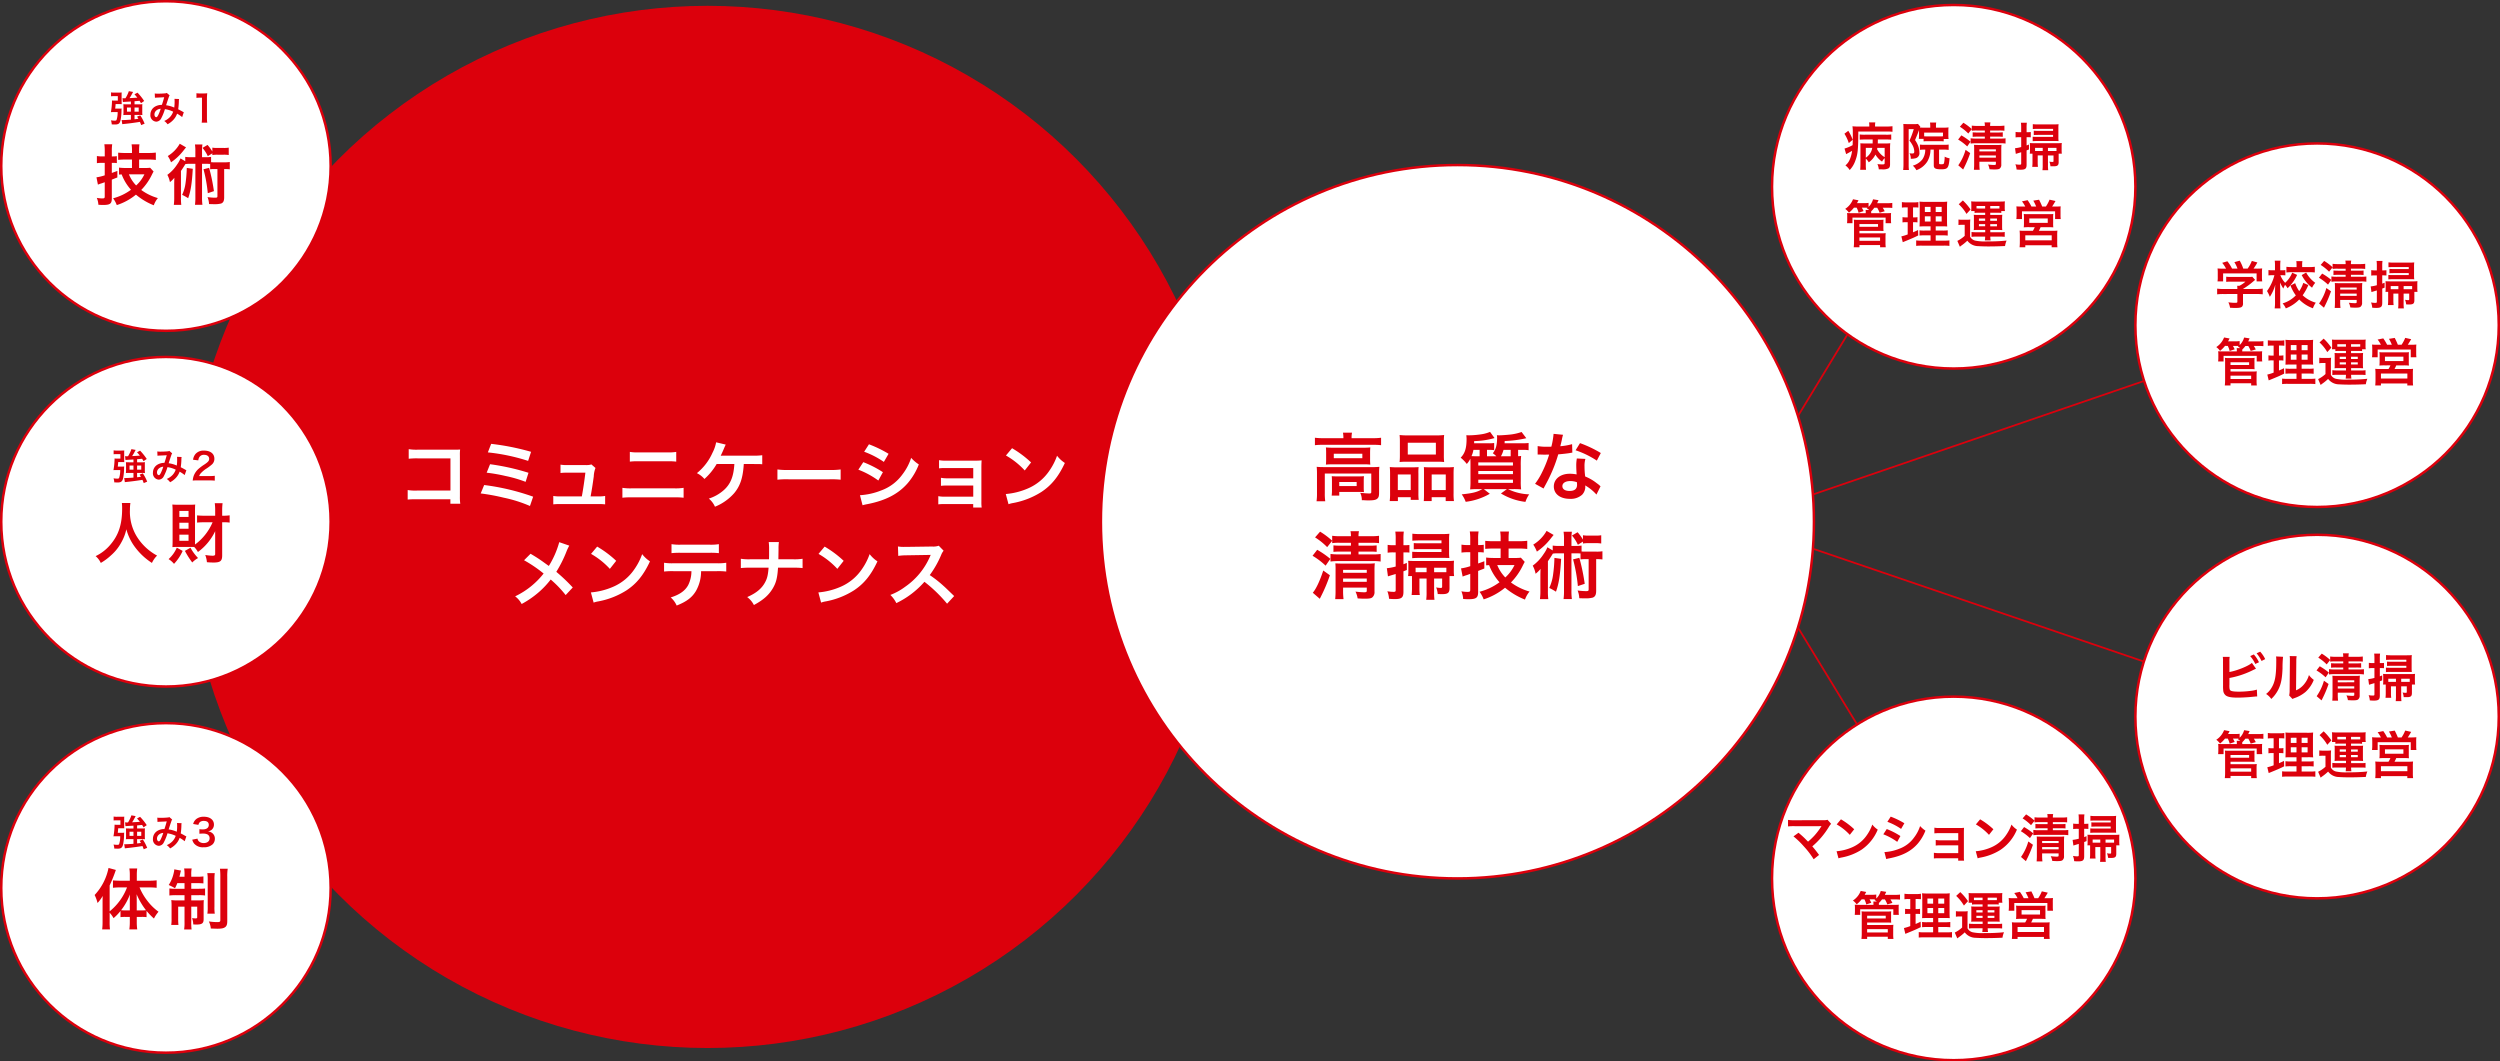 <svg xmlns="http://www.w3.org/2000/svg" width="1001" height="425" viewBox="0 0 1001 425">
  <rect x="0" y="0" width="1001" height="425" fill="#333333" stroke="none"/>
  <g id="グループ_120" data-name="グループ 120" transform="translate(-1245.778 -225.418)">
    <ellipse id="楕円形_16" data-name="楕円形 16" cx="208.543" cy="208.647" rx="208.543" ry="208.647" transform="translate(1320.524 227.748)" fill="#dc000c"/>
    <g id="グループ_103" data-name="グループ 103" transform="translate(1409.013 402.513)">
      <path id="パス_524" data-name="パス 524" d="M1328.357,332.392a32.825,32.825,0,0,0-3.632.118V328.7a18.878,18.878,0,0,0,3.693.208h13.436V316.022h-12.935a28.938,28.938,0,0,0-3.782.147v-3.842a19.738,19.738,0,0,0,3.811.208h14.206c1.535,0,1.535,0,2.568-.06a17.8,17.8,0,0,0-.089,2.453v16.222a19.432,19.432,0,0,0,.149,3.043h-3.958v-1.8Z" transform="translate(-1324.725 -309.58)" fill="#fff"/>
      <path id="パス_525" data-name="パス 525" d="M1340.206,327.791a92.333,92.333,0,0,1,19.61,4.67l-1.27,3.723a54.05,54.05,0,0,0-10.453-3.31,81.911,81.911,0,0,0-9.275-1.714Zm2.365-8.333a92.925,92.925,0,0,1,15.386,3.429l-1.153,3.634a50.825,50.825,0,0,0-8.122-2.364,64.717,64.717,0,0,0-7.472-1.3Zm.442-8.155a98.348,98.348,0,0,1,15.978,3.192l-1.182,3.634a77.826,77.826,0,0,0-16.125-3.4Z" transform="translate(-1309.583 -310.682)" fill="#fff"/>
      <path id="パス_526" data-name="パス 526" d="M1370.872,328.068a13.223,13.223,0,0,0,2.718-.176v3.368a22.9,22.9,0,0,0-2.718-.118h-15.328a22.194,22.194,0,0,0-2.716.118v-3.368a13.346,13.346,0,0,0,2.716.176h8.713c.5-2.63,1.122-6.8,1.417-9.483h-7.323a18.88,18.88,0,0,0-2.63.118v-3.339a16.9,16.9,0,0,0,2.717.176h7.472a6.549,6.549,0,0,0,2.184-.266l1.624,1.418a10.629,10.629,0,0,0-.678,3.371c-.444,3.248-.768,5.346-1.27,8.005Z" transform="translate(-1294.529 -306.411)" fill="#fff"/>
      <path id="パス_527" data-name="パス 527" d="M1366.168,327.244a20.46,20.46,0,0,0,3.78.208h16.95a20.46,20.46,0,0,0,3.78-.208v3.96a29.225,29.225,0,0,0-3.72-.147h-17.071a29.225,29.225,0,0,0-3.72.147Zm2.981-14.389a18.43,18.43,0,0,0,3.485.207h11.606a18.434,18.434,0,0,0,3.485-.207v3.9a25.439,25.439,0,0,0-3.456-.147h-11.665a25.472,25.472,0,0,0-3.456.147Z" transform="translate(-1280.196 -309.013)" fill="#fff"/>
      <path id="パス_528" data-name="パス 528" d="M1399.328,319.692c-.029.295-.029.295-.06.768-.384,5.023-1.477,8.155-3.809,10.934a20.34,20.34,0,0,1-7.677,5.407,8.808,8.808,0,0,0-2.452-3.25,16.678,16.678,0,0,0,5.995-3.4c2.687-2.393,3.927-5.436,4.224-10.458h-7.088a24.449,24.449,0,0,1-4.9,6,9.211,9.211,0,0,0-3.012-2.335,21.94,21.94,0,0,0,6.229-8.125,15.132,15.132,0,0,0,1.477-4.226l3.84.917c-.236.471-.236.471-1.122,2.54-.236.531-.531,1.181-.886,1.92.855-.029.855-.029,12.905-.029a23.744,23.744,0,0,0,3.722-.176v3.634a10.5,10.5,0,0,0-1.8-.089c-.386,0-1.033,0-1.95-.029Z" transform="translate(-1264.747 -311.004)" fill="#fff"/>
      <path id="パス_529" data-name="パス 529" d="M1396.091,316.243a28.832,28.832,0,0,0,4.786.208h15.741a28.809,28.809,0,0,0,4.784-.208v4.107a32.506,32.506,0,0,0-4.815-.147h-15.681a32.53,32.53,0,0,0-4.815.147Z" transform="translate(-1248.045 -305.37)" fill="#fff"/>
      <path id="パス_530" data-name="パス 530" d="M1413.687,318.539a41.627,41.627,0,0,1,7.856,4.018l-1.832,3.339a34.489,34.489,0,0,0-8-4.344Zm-1.33,13.237a27.038,27.038,0,0,0,8.536-1.92,18.072,18.072,0,0,0,8.536-6.5,21.873,21.873,0,0,0,3.425-6.529,15.251,15.251,0,0,0,3.07,2.63,25.788,25.788,0,0,1-4.429,7.476c-3.751,4.315-8.773,6.945-16.038,8.391a19.361,19.361,0,0,0-2.066.473Zm3.6-20.388a47.353,47.353,0,0,1,7.858,3.811l-1.892,3.25a34.564,34.564,0,0,0-7.885-4.076Z" transform="translate(-1231.263 -310.59)" fill="#fff"/>
      <path id="パス_531" data-name="パス 531" d="M1429.8,332.03a18.906,18.906,0,0,0-2.659.118v-3.279a13.516,13.516,0,0,0,2.659.208h11.339v-4.462h-10.277a18.538,18.538,0,0,0-2.657.118v-3.221a13.3,13.3,0,0,0,2.657.208h10.277v-4.107H1430.1a19.07,19.07,0,0,0-2.657.118V314.45a13.5,13.5,0,0,0,2.657.205h11.636a25.651,25.651,0,0,0,2.749-.118c-.06,1.065-.089,1.8-.089,3.1v13.532a15.022,15.022,0,0,0,.116,2.246h-3.394V332.03Z" transform="translate(-1214.683 -307.298)" fill="#fff"/>
      <path id="パス_532" data-name="パス 532" d="M1440.168,330.493a28.142,28.142,0,0,0,8.742-2.186,19.728,19.728,0,0,0,8.771-7.241,24.585,24.585,0,0,0,3.012-5.909,12.7,12.7,0,0,0,3.13,2.9c-2.51,5.409-5.317,8.893-9.362,11.583a31.894,31.894,0,0,1-11.252,4.433,10.262,10.262,0,0,0-1.948.5Zm2.512-18.349a41.942,41.942,0,0,1,7.617,5.7l-2.539,3.219a31.032,31.032,0,0,0-7.53-6Z" transform="translate(-1200.686 -309.779)" fill="#fff"/>
      <path id="パス_533" data-name="パス 533" d="M1367.147,331.66a17.492,17.492,0,0,0-1.035,2.127,49.323,49.323,0,0,1-4.163,8.362,70.918,70.918,0,0,1,6.586,6.264l-2.838,3.045a43.71,43.71,0,0,0-5.993-6.235,34.073,34.073,0,0,1-4.607,4.933,37.388,37.388,0,0,1-7.031,4.875,9.093,9.093,0,0,0-2.6-3.072,31.937,31.937,0,0,0,11.4-9.132,53.129,53.129,0,0,0-7.829-5.317l2.6-2.6c2.156,1.27,3.425,2.1,4.875,3.132,2.213,1.6,2.213,1.6,2.45,1.743a36.053,36.053,0,0,0,4.163-9.514Z" transform="translate(-1302.438 -290.282)" fill="#fff"/>
      <path id="パス_534" data-name="パス 534" d="M1360.088,349.474a28.116,28.116,0,0,0,8.74-2.185,19.722,19.722,0,0,0,8.773-7.241,24.634,24.634,0,0,0,3.012-5.909,12.743,12.743,0,0,0,3.13,2.9c-2.51,5.409-5.317,8.9-9.362,11.583a31.854,31.854,0,0,1-11.252,4.431,10.394,10.394,0,0,0-1.948.5Zm2.512-18.349a41.842,41.842,0,0,1,7.617,5.7l-2.539,3.219a31.03,31.03,0,0,0-7.53-6Z" transform="translate(-1286.729 -289.364)" fill="#fff"/>
      <path id="パス_535" data-name="パス 535" d="M1389.035,341.47a16.041,16.041,0,0,1-2.066,7.947c-1.566,2.6-3.721,4.226-7.708,5.822a9.354,9.354,0,0,0-2.392-3.25c3.543-1.094,5.759-2.659,7-4.933a12.576,12.576,0,0,0,1.3-5.585h-7.207a29.165,29.165,0,0,0-3.751.147V338.1a20.843,20.843,0,0,0,3.811.208H1395.3a21.036,21.036,0,0,0,3.809-.208v3.516a29.186,29.186,0,0,0-3.751-.147Zm-11.843-10.815a19.922,19.922,0,0,0,3.811.208h11.341a19.933,19.933,0,0,0,3.811-.208v3.605a27.831,27.831,0,0,0-3.753-.147h-11.457a27.852,27.852,0,0,0-3.753.147Z" transform="translate(-1271.554 -289.869)" fill="#fff"/>
      <path id="パス_536" data-name="パス 536" d="M1409.909,337.141a21.017,21.017,0,0,0,3.84-.208v3.723a30.32,30.32,0,0,0-3.78-.147h-6.053c-.266,4.107-.768,6.056-2.128,8.331-1.625,2.69-3.69,4.523-7.53,6.619a9.2,9.2,0,0,0-2.687-3.19c3.545-1.536,5.788-3.369,7.115-5.822.888-1.594,1.211-2.924,1.448-5.938h-7.325a30.318,30.318,0,0,0-3.78.147v-3.723a21.242,21.242,0,0,0,3.842.208h7.439c.031-1.241.031-1.772.031-2.306v-1.741a18.854,18.854,0,0,0-.147-2.837h4.076a18.253,18.253,0,0,0-.149,2.837l-.029,1.772c-.029,1.949-.029,1.949-.029,2.275Z" transform="translate(-1255.631 -290.298)" fill="#fff"/>
      <path id="パス_537" data-name="パス 537" d="M1403.993,349.474a28.165,28.165,0,0,0,8.744-2.185,19.734,19.734,0,0,0,8.769-7.241,24.545,24.545,0,0,0,3.012-5.909,12.792,12.792,0,0,0,3.13,2.9c-2.51,5.409-5.315,8.9-9.362,11.583a31.843,31.843,0,0,1-11.25,4.431,10.39,10.39,0,0,0-1.95.5Zm2.512-18.349a41.949,41.949,0,0,1,7.619,5.7l-2.541,3.219a31.026,31.026,0,0,0-7.53-6Z" transform="translate(-1239.554 -289.364)" fill="#fff"/>
      <path id="パス_538" data-name="パス 538" d="M1440.6,354.179a56.935,56.935,0,0,0-9.068-8.775,35.133,35.133,0,0,1-11.252,8.539,11.859,11.859,0,0,0-2.394-3.279,24.283,24.283,0,0,0,5.908-3.25,28.478,28.478,0,0,0,9.922-12.025l.326-.768c-.473.029-.473.029-9.775.176a23.222,23.222,0,0,0-3.22.237l-.118-3.782a12.955,12.955,0,0,0,2.6.176h.709l10.4-.147a6.352,6.352,0,0,0,2.628-.326l1.95,2.009a5.673,5.673,0,0,0-.946,1.6,39.25,39.25,0,0,1-4.608,8.157,45.594,45.594,0,0,1,5.464,4.284c.736.65.736.65,4.311,4.107Z" transform="translate(-1224.625 -289.548)" fill="#fff"/>
    </g>
    <ellipse id="楕円形_17" data-name="楕円形 17" cx="65.945" cy="65.978" rx="65.945" ry="65.978" transform="translate(1246.278 225.918)" fill="#fff" stroke="#dc000c" stroke-miterlimit="10" stroke-width="1"/>
    <g id="グループ_104" data-name="グループ 104" transform="translate(1246.278 368.341)">
      <ellipse id="楕円形_18" data-name="楕円形 18" cx="65.945" cy="65.978" rx="65.945" ry="65.978" fill="#fff" stroke="#dc000c" stroke-miterlimit="10" stroke-width="1"/>
    </g>
    <g id="グループ_105" data-name="グループ 105" transform="translate(1284.413 282.967)">
      <path id="パス_539" data-name="パス 539" d="M1266.856,260.946a15.355,15.355,0,0,0-2.037.133v-2.86a11.5,11.5,0,0,0,2.064.16h1.087v-2.171a18.963,18.963,0,0,0-.16-2.7h3.149a15.526,15.526,0,0,0-.158,2.673v2.2h.423a10.505,10.505,0,0,0,1.587-.106v2.781a10.829,10.829,0,0,0-1.614-.108h-.4V265c.792-.291,1.11-.4,2.222-.82V266.8c-1.375.529-1.375.529-2.222.874v7.519c0,2.117-.689,2.619-3.5,2.619-.633,0-1.058-.025-1.877-.079a8.144,8.144,0,0,0-.637-2.754,13.565,13.565,0,0,0,2.145.214c.873,0,1.033-.108,1.033-.822V268.7c-.319.133-.556.212-.716.266a6.882,6.882,0,0,1-.9.291c-.37.133-.82.291-1.112.423l-.581-2.939a17.527,17.527,0,0,0,3.309-.795v-5Zm12.015-1.322h-2.487a30.419,30.419,0,0,0-3.043.133v-2.887a28.132,28.132,0,0,0,3.016.133h2.514v-.795a14.618,14.618,0,0,0-.16-2.673h3.151a18.089,18.089,0,0,0-.135,2.646V257h3.68a24.4,24.4,0,0,0,3.016-.16v2.939a26.7,26.7,0,0,0-3.016-.158h-3.68v3.387h2.49a12.281,12.281,0,0,0,1.906-.1l1.4,1.509c-.209.342-.317.554-.819,1.561a22.614,22.614,0,0,1-4.128,5.826,20.97,20.97,0,0,0,6.667,3.256,9.269,9.269,0,0,0-1.641,2.885,25.944,25.944,0,0,1-7.145-4.263,23.238,23.238,0,0,1-7.673,4.184,10.554,10.554,0,0,0-1.481-2.727,20.706,20.706,0,0,0,7.171-3.416,19.513,19.513,0,0,1-3.732-6.141c-.423.025-.583.025-1.06.079v-2.806a20.516,20.516,0,0,0,2.674.158h2.514Zm-1.218,5.93a13.71,13.71,0,0,0,2.885,4.448,14.072,14.072,0,0,0,3.307-4.448Z" transform="translate(-1264.661 -253.295)" fill="#dc000c"/>
      <path id="パス_540" data-name="パス 540" d="M1289.556,256.583a17.716,17.716,0,0,0-.16-2.887h2.991a17.49,17.49,0,0,0-.16,2.887v2.223h1.218a14.387,14.387,0,0,0,2.408-.133v2.119a9.77,9.77,0,0,0,1.323.052h3.993a11.607,11.607,0,0,0,2.17-.131v2.937a15.4,15.4,0,0,0-2.249-.1v11.33c0,1.4-.344,2.119-1.218,2.464a9.827,9.827,0,0,1-2.724.264c-.5,0-.822,0-2.118-.052a8.116,8.116,0,0,0-.608-2.781,21.88,21.88,0,0,0,3.122.239c.662,0,.849-.133.849-.608V263.546h-1.218a9.812,9.812,0,0,0-1.695.1v-2.144c-.45-.027-.794-.052-1.4-.052h-1.853v13.238a20.7,20.7,0,0,0,.16,3.178H1289.4a21.56,21.56,0,0,0,.16-3.178V261.454h-2.33a9.65,9.65,0,0,0-1.668.106c-.713,1.191-1.323,2.09-1.771,2.727V274.9a21.1,21.1,0,0,0,.133,2.993h-2.991a22.548,22.548,0,0,0,.16-3.072v-4.9c0-1.061,0-1.085.052-2.887a10.1,10.1,0,0,1-1.772,1.748,9.675,9.675,0,0,0-1.033-2.912,15.513,15.513,0,0,0,3.944-4.209,10.851,10.851,0,0,0,1.324-2.383l1.9,1.137v-1.748a14.374,14.374,0,0,0,2.408.133h1.641Zm-3.732-1.723c-.105.133-.556.689-1.375,1.723a21.609,21.609,0,0,1-4.632,4.261,11.383,11.383,0,0,0-1.3-2.516,13.585,13.585,0,0,0,4.79-4.923Zm2.7,8.58c-.342,5.957-.821,8.9-1.852,11.78a21.752,21.752,0,0,0-2.408-1.349,15.75,15.75,0,0,0,1.323-4.423,50.668,50.668,0,0,0,.531-6.353Zm6.008-5.058a14.071,14.071,0,0,0-2.116-3.31l2.01-1.191a16.491,16.491,0,0,1,1.931,2.648v-1.561a11.58,11.58,0,0,0,2.064.131h2.436a10.869,10.869,0,0,0,2.062-.131v2.964a11.7,11.7,0,0,0-2.062-.133h-2.436a12.3,12.3,0,0,0-2.064.133v-.689Zm.529,4.686a72.73,72.73,0,0,1,1.931,9.319l-2.46.822a57.37,57.37,0,0,0-1.722-9.585Z" transform="translate(-1249.969 -253.405)" fill="#dc000c"/>
    </g>
    <g id="グループ_106" data-name="グループ 106" transform="translate(1284.068 426.83)">
      <path id="パス_541" data-name="パス 541" d="M1278.415,322.72a17.547,17.547,0,0,0-.185,2.727,19.012,19.012,0,0,0,2.593,10.431,21.6,21.6,0,0,0,8.281,7.889,9.868,9.868,0,0,0-2.062,2.939,25.747,25.747,0,0,1-6.721-6.249,20.9,20.9,0,0,1-3.522-7.227,18.909,18.909,0,0,1-2.064,5.349,18.4,18.4,0,0,1-4.074,5.083,22.375,22.375,0,0,1-4.1,3.045,7.909,7.909,0,0,0-2.064-2.727,17.647,17.647,0,0,0,5.769-4.421c3.415-3.919,4.842-8.26,4.842-14.616a17.389,17.389,0,0,0-.106-2.223Z" transform="translate(-1264.495 -322.72)" fill="#dc000c"/>
      <path id="パス_542" data-name="パス 542" d="M1284.215,341.846a18.459,18.459,0,0,1-3.466,5.191,9.013,9.013,0,0,0-2.172-1.907,12.959,12.959,0,0,0,3.282-4.581Zm8.547-11.463c-.979,0-2.039.052-2.78.133v-2.887c.9.079,1.693.133,2.8.133h4.448v-2.119a21.593,21.593,0,0,0-.16-2.885h3.124a22.09,22.09,0,0,0-.16,2.885v2.119h.475a16.213,16.213,0,0,0,2.514-.16v2.914a14.723,14.723,0,0,0-2.406-.133h-.583v13.264c0,2.25-.743,2.858-3.467,2.858-.635,0-1.879-.052-2.647-.133a10.034,10.034,0,0,0-.662-2.885,22.809,22.809,0,0,0,2.859.291c.873,0,1.112-.158,1.112-.714v-9.107a22.07,22.07,0,0,1-6.908,8.339,9.255,9.255,0,0,0-1.481-2.011c-.4-.027-.925-.027-1.562-.027h-5.238a18.982,18.982,0,0,0-1.933.079c.052-.583.079-1.642.079-2.675V325.749c0-1.007-.027-1.43-.106-2.462.822.054,1.537.079,2.33.079h4.576c.981,0,1.668-.025,2.251-.079-.052.556-.079,1.43-.079,2.3V339.3a21.461,21.461,0,0,0,7.039-8.92Zm-9.87-2.146h3.676v-2.383h-3.676Zm0,4.74h3.676v-2.41h-3.676Zm0,4.817h3.676V335.36h-3.676Zm4.443,2.781a19.321,19.321,0,0,0,3.043,4.13,10.712,10.712,0,0,0-2.327,1.774,32.714,32.714,0,0,1-2.937-4.635Z" transform="translate(-1249.364 -322.679)" fill="#dc000c"/>
    </g>
    <g id="グループ_107" data-name="グループ 107" transform="translate(1290.186 261.919)">
      <path id="パス_543" data-name="パス 543" d="M1270.7,250.258a8.936,8.936,0,0,0,1.027-.044c-.027.293-.027.4-.042.706a20.666,20.666,0,0,1-.367,3.894c-.193.9-.469,1.351-.983,1.6a3.056,3.056,0,0,1-1.28.191c-.454,0-.836-.014-1.278-.029a6.892,6.892,0,0,0-.307-1.631,9.917,9.917,0,0,0,1.438.133c.545,0,.722-.075.823-.367a9.776,9.776,0,0,0,.413-3.072h-1.691c-.4,0-.676.015-1.012.029a28.389,28.389,0,0,0,.44-4.672,7.759,7.759,0,0,0,1.22.058h1.116v-1.793h-1.44a9.385,9.385,0,0,0-1.28.058V243.75a6.357,6.357,0,0,0,1.369.089h1.776c.483,0,.794-.017,1.13-.046a8.718,8.718,0,0,0-.045,1.117v2.2c0,.442.016.9.045,1.368a9.18,9.18,0,0,0-1.041-.046h-1.4c-.1,1.249-.1,1.249-.177,1.822Zm4.744-2.85c-1.954.1-3.027.176-3.2.205l-.162-1.542a6.279,6.279,0,0,0,.765.044c.1,0,.1,0,.427-.017a13.307,13.307,0,0,0,1.351-2.835l1.686.309c-.16.324-.16.324-.541,1.029a13.714,13.714,0,0,1-.867,1.453c1.087-.058,2.131-.116,3.116-.191-.338-.44-.56-.689-1.147-1.351l1.22-.648a22.557,22.557,0,0,1,2.672,3.337l-1.278.88c-.278-.5-.4-.66-.587-.969-.807.089-1.294.133-2,.191v1.235h1.983a9,9,0,0,0,1.174-.058,5.429,5.429,0,0,0-.058,1.027v2.19a6.824,6.824,0,0,0,.058,1.146,10.694,10.694,0,0,0-1.218-.058H1276.9v1.735c.792-.089.792-.089,1.543-.193-.149-.264-.265-.455-.514-.866l1.263-.515a16.833,16.833,0,0,1,1.747,3.335l-1.379.573a13.581,13.581,0,0,0-.515-1.293c-1.792.295-4.3.633-6.065.809-.691.073-.72.073-.986.116l-.249-1.675a2.481,2.481,0,0,0,.44.029c.6,0,1.956-.073,3.261-.176v-1.88h-1.761a10.565,10.565,0,0,0-1.265.058c.031-.353.06-.718.06-1.16v-2.1c0-.382-.029-.749-.06-1.088.367.029.678.044,1.234.044h1.792Zm-1.57,2.424v1.646h1.57v-1.646Zm3.025,1.646h1.674v-1.646H1276.9Z" transform="translate(-1267.444 -243.264)" fill="#dc000c"/>
      <path id="パス_544" data-name="パス 544" d="M1276.811,243.832a8.513,8.513,0,0,0,1.483.075c.882,0,2.187-.06,2.73-.133a1.105,1.105,0,0,0,.587-.176l1.162,1a2.2,2.2,0,0,0-.307.614c-.075.176-.971,2.881-1.1,3.337a11.969,11.969,0,0,1,3.249.926,16.172,16.172,0,0,0,.145-2.719,4.453,4.453,0,0,0-.058-.778l1.848.073a4.969,4.969,0,0,0-.087.984,23.946,23.946,0,0,1-.266,3.115c.471.237,1.118.575,1.573.839a5.276,5.276,0,0,0,.676.353l-.66,1.941a14.893,14.893,0,0,0-2.029-1.368,6.949,6.949,0,0,1-1.6,2.586,8.506,8.506,0,0,1-2.218,1.66,5.29,5.29,0,0,0-1.338-1.322,6.924,6.924,0,0,0,2.278-1.542,6.021,6.021,0,0,0,1.307-2.175,11.235,11.235,0,0,0-3.3-1.015,19.706,19.706,0,0,1-1.454,3.616,2.321,2.321,0,0,1-2.012,1.4,2.531,2.531,0,0,1-2.35-2.794,3.7,3.7,0,0,1,1.821-3.217,5.212,5.212,0,0,1,2.776-.706c.384-1.16.56-1.721.925-3.072-.749.058-1.1.075-2.539.133a10.876,10.876,0,0,0-1.162.089Zm.44,7a2.057,2.057,0,0,0-.558,1.409c0,.6.323,1.088.72,1.088.28,0,.5-.264.836-.926a19.1,19.1,0,0,0,.956-2.453A2.893,2.893,0,0,0,1277.25,250.828Z" transform="translate(-1259.259 -242.906)" fill="#dc000c"/>
      <path id="パス_545" data-name="パス 545" d="M1286.053,255.446a12.374,12.374,0,0,0,.116-1.924v-8.084h-.705a13.187,13.187,0,0,0-1.51.089v-1.866a8.242,8.242,0,0,0,1.469.087h1.351a10.446,10.446,0,0,0,1.5-.075,22.427,22.427,0,0,0-.118,2.426v7.422a12.644,12.644,0,0,0,.118,1.924Z" transform="translate(-1249.705 -242.837)" fill="#dc000c"/>
    </g>
    <g id="グループ_108" data-name="グループ 108" transform="translate(1291.207 405.253)">
      <path id="パス_546" data-name="パス 546" d="M1271.2,319.318a9.035,9.035,0,0,0,1.031-.044c-.031.295-.031.4-.046.706a20.433,20.433,0,0,1-.369,3.894c-.189.9-.469,1.353-.981,1.6a3.06,3.06,0,0,1-1.278.191c-.457,0-.838-.015-1.28-.029a6.765,6.765,0,0,0-.307-1.631,9.678,9.678,0,0,0,1.44.133c.543,0,.72-.075.823-.369a9.772,9.772,0,0,0,.409-3.07h-1.688c-.4,0-.677.015-1.014.029a27.928,27.928,0,0,0,.442-4.672,7.485,7.485,0,0,0,1.22.058h1.116v-1.793h-1.44a9.285,9.285,0,0,0-1.276.058V312.81a6.341,6.341,0,0,0,1.365.087h1.776c.485,0,.792-.015,1.131-.044a9.533,9.533,0,0,0-.042,1.117v2.2c0,.442.012.9.042,1.366a10.441,10.441,0,0,0-1.044-.044h-1.394c-.1,1.249-.1,1.249-.176,1.822Zm4.746-2.85c-1.954.1-3.027.176-3.2.205l-.162-1.544a5.483,5.483,0,0,0,.763.046c.1,0,.1,0,.427-.015a13.271,13.271,0,0,0,1.351-2.837l1.69.309c-.164.322-.164.322-.545,1.027a14.1,14.1,0,0,1-.865,1.455c1.085-.058,2.128-.116,3.112-.189-.336-.442-.558-.691-1.145-1.353l1.22-.646a22.579,22.579,0,0,1,2.672,3.335l-1.276.88c-.28-.5-.4-.66-.587-.969-.809.089-1.292.133-2,.191V317.6h1.981a8.581,8.581,0,0,0,1.174-.06,5.465,5.465,0,0,0-.058,1.029v2.19a6.825,6.825,0,0,0,.058,1.146,10.68,10.68,0,0,0-1.22-.058H1277.4v1.735c.792-.089.792-.089,1.541-.191-.147-.266-.265-.457-.514-.867l1.261-.515a16.757,16.757,0,0,1,1.749,3.335l-1.38.575a13.777,13.777,0,0,0-.514-1.3c-1.79.295-4.3.633-6.066.809-.691.073-.722.073-.983.116l-.251-1.675a2.478,2.478,0,0,0,.44.029c.6,0,1.954-.073,3.263-.176v-1.88h-1.763a10.52,10.52,0,0,0-1.263.058c.029-.351.058-.72.058-1.16v-2.1c0-.382-.029-.751-.058-1.088.367.029.676.044,1.232.044h1.794Zm-1.573,2.424v1.646h1.573v-1.646Zm3.027,1.646h1.672v-1.646H1277.4Z" transform="translate(-1267.936 -312.324)" fill="#dc000c"/>
      <path id="パス_547" data-name="パス 547" d="M1277.3,312.892a8.734,8.734,0,0,0,1.483.075c.881,0,2.188-.06,2.732-.133a1.138,1.138,0,0,0,.589-.176l1.157,1a2.253,2.253,0,0,0-.307.619c-.073.176-.969,2.881-1.1,3.335a11.912,11.912,0,0,1,3.246.926,15.873,15.873,0,0,0,.147-2.719,4.444,4.444,0,0,0-.058-.778l1.851.073a4.641,4.641,0,0,0-.089.986,24.736,24.736,0,0,1-.261,3.115c.469.235,1.114.573,1.568.836a5.112,5.112,0,0,0,.678.353l-.664,1.941a14.884,14.884,0,0,0-2.025-1.366,6.993,6.993,0,0,1-1.6,2.586,8.52,8.52,0,0,1-2.218,1.658,5.331,5.331,0,0,0-1.338-1.322,6.9,6.9,0,0,0,2.278-1.542,5.993,5.993,0,0,0,1.307-2.175,11.283,11.283,0,0,0-3.3-1.015,19.379,19.379,0,0,1-1.454,3.615,2.321,2.321,0,0,1-2.012,1.4,2.53,2.53,0,0,1-2.35-2.792,3.7,3.7,0,0,1,1.821-3.219,5.232,5.232,0,0,1,2.776-.706c.384-1.16.56-1.718.925-3.07-.749.058-1.1.073-2.539.131a11.4,11.4,0,0,0-1.162.089Zm.44,6.994a2.07,2.07,0,0,0-.558,1.411c0,.6.324,1.088.72,1.088.28,0,.5-.266.836-.926A18.765,18.765,0,0,0,1279.7,319,2.928,2.928,0,0,0,1277.744,319.886Z" transform="translate(-1259.75 -311.966)" fill="#dc000c"/>
      <path id="パス_548" data-name="パス 548" d="M1285.131,324.539a13.529,13.529,0,0,0-1.894.075,7.449,7.449,0,0,1,.382-1.88,7.252,7.252,0,0,1,2.01-2.881,19.915,19.915,0,0,1,2.425-1.779c1.35-.926,1.763-1.409,1.763-2.159,0-1-.78-1.619-2.029-1.619a2.076,2.076,0,0,0-1.865.868,2.794,2.794,0,0,0-.454,1.353l-2.1-.249a4.407,4.407,0,0,1,1.014-2.352,4.267,4.267,0,0,1,3.363-1.31c2.57,0,4.157,1.235,4.157,3.248a2.986,2.986,0,0,1-1.043,2.352,18.484,18.484,0,0,1-2.469,1.808,12.691,12.691,0,0,0-1.744,1.469,3.548,3.548,0,0,0-.84,1.322h4.114a15.215,15.215,0,0,0,2.145-.118v1.941c-.69-.058-1.278-.089-2.218-.089Z" transform="translate(-1251.496 -312.02)" fill="#dc000c"/>
    </g>
    <g id="グループ_109" data-name="グループ 109" transform="translate(1246.278 514.963)">
      <ellipse id="楕円形_19" data-name="楕円形 19" cx="65.945" cy="65.978" rx="65.945" ry="65.978" fill="#fff" stroke="#dc000c" stroke-miterlimit="10" stroke-width="1"/>
    </g>
    <g id="グループ_110" data-name="グループ 110" transform="translate(1283.67 572.949)">
      <path id="パス_549" data-name="パス 549" d="M1270.313,414.647a24.338,24.338,0,0,0,.131,3.07h-3.122a25.836,25.836,0,0,0,.16-3.1v-7.308c0-1.4,0-1.826.052-2.991a14.82,14.82,0,0,1-2.064,2.831,15.533,15.533,0,0,0-1.166-3.2,22.149,22.149,0,0,0,5.558-10.828l2.937.793a57.587,57.587,0,0,1-2.485,6.2V410.49a22.645,22.645,0,0,0,6.958-9.585h-2.832a24.044,24.044,0,0,0-2.8.16V398.1c.819.079,1.85.131,2.881.131h3.867v-2.408a15.221,15.221,0,0,0-.187-2.489h3.149a18.535,18.535,0,0,0-.16,2.516v2.381h4.9a25.171,25.171,0,0,0,3.043-.158v2.993a25.851,25.851,0,0,0-2.962-.16h-3.89a23.013,23.013,0,0,0,3.1,5.322,21.021,21.021,0,0,0,4.5,4.421,13.177,13.177,0,0,0-1.827,2.727,26.031,26.031,0,0,1-2.964-3.072v2.516a13.284,13.284,0,0,0-1.931-.1h-1.985v2.117a20.24,20.24,0,0,0,.187,2.885H1278.2a21.358,21.358,0,0,0,.187-2.885v-2.117h-1.854a13.173,13.173,0,0,0-1.877.1v-2.486a18.987,18.987,0,0,1-2.78,2.885,10.17,10.17,0,0,0-1.56-2.171Zm8.072-7.758c0-1.376,0-1.932.052-3.178a23.381,23.381,0,0,1-3.547,6.328,16.181,16.181,0,0,0,1.747.079h1.749Zm4.709,3.23c.768,0,1.164-.027,1.774-.079a28.757,28.757,0,0,1-3.759-6.407c.052,1.482.052,2.119.052,3.178v3.308Z" transform="translate(-1264.303 -393.122)" fill="#dc000c"/>
      <path id="パス_550" data-name="パス 550" d="M1282.042,399.1a21.837,21.837,0,0,1-.925,2.038,20.883,20.883,0,0,0-2.514-1.3,14.8,14.8,0,0,0,2.091-5.243,4.15,4.15,0,0,0,.131-1.031l2.7.5a8.152,8.152,0,0,0-.288,1.059c-.056.293-.214.874-.344,1.4h2.037v-.741a13.061,13.061,0,0,0-.16-2.567h3.016a12.023,12.023,0,0,0-.158,2.516v.793h2.249a16.046,16.046,0,0,0,2.618-.133v2.808a22.42,22.42,0,0,0-2.618-.106h-2.249v2.25h3.095a21.516,21.516,0,0,0,2.436-.106v2.806a15.249,15.249,0,0,0-2.541-.133h-2.989v2.092h2.566a20.142,20.142,0,0,0,2.462-.106c-.054.635-.079,1.166-.079,2.356v5.3c0,1.642-.664,2.117-2.937,2.117-.241,0-.477,0-1.218-.052a7.414,7.414,0,0,0-.477-2.516c.423.052,1.11.106,1.4.106.5,0,.662-.106.662-.45v-4.236h-2.381v6.247a19.376,19.376,0,0,0,.131,2.86h-2.989a16.538,16.538,0,0,0,.16-2.885v-6.222h-2.541v4.738a22.224,22.224,0,0,0,.106,2.569h-2.884a15.317,15.317,0,0,0,.131-2.594v-4.871a22.618,22.618,0,0,0-.106-2.491,18.091,18.091,0,0,0,2.568.133h2.726v-2.092h-3.333a19.013,19.013,0,0,0-2.728.133v-2.833a14.7,14.7,0,0,0,2.356.133h3.705V399.1Zm15-4.024a18.246,18.246,0,0,0-.133,2.752V408.5a16.569,16.569,0,0,0,.133,2.808h-2.965a16.5,16.5,0,0,0,.135-2.835V397.884a15.151,15.151,0,0,0-.162-2.806Zm5.186-1.748a18.022,18.022,0,0,0-.185,3.2v17.685c0,1.405-.239,2.065-.873,2.515-.662.45-1.427.61-3.2.61-.131,0-.952-.027-2.514-.079a7.981,7.981,0,0,0-.792-2.835,23.812,23.812,0,0,0,3.415.266c.952,0,1.189-.158,1.189-.793V396.611a24.753,24.753,0,0,0-.158-3.281Z" transform="translate(-1248.938 -393.012)" fill="#dc000c"/>
    </g>
    <g id="グループ_111" data-name="グループ 111" transform="translate(1291.207 551.876)">
      <path id="パス_551" data-name="パス 551" d="M1271.2,389.963a9.047,9.047,0,0,0,1.031-.044c-.031.293-.031.4-.046.706a20.473,20.473,0,0,1-.369,3.894c-.189.895-.469,1.351-.981,1.6a3.059,3.059,0,0,1-1.278.191c-.457,0-.838-.014-1.28-.029a6.8,6.8,0,0,0-.307-1.631,9.675,9.675,0,0,0,1.44.133c.543,0,.72-.075.823-.367a9.788,9.788,0,0,0,.409-3.072h-1.688c-.4,0-.677.015-1.014.031a27.935,27.935,0,0,0,.442-4.674,7.253,7.253,0,0,0,1.22.058h1.116v-1.791h-1.44a9.278,9.278,0,0,0-1.276.058v-1.571a6.335,6.335,0,0,0,1.365.087h1.776c.485,0,.792-.014,1.131-.044a9.514,9.514,0,0,0-.042,1.117v2.2c0,.44.012.895.042,1.366a9.828,9.828,0,0,0-1.044-.044h-1.394c-.1,1.249-.1,1.249-.176,1.822Zm4.746-2.852c-1.954.1-3.027.176-3.2.205l-.162-1.542a5.865,5.865,0,0,0,.763.044c.1,0,.1,0,.427-.015a13.307,13.307,0,0,0,1.351-2.835l1.69.309c-.164.322-.164.322-.545,1.027a14.1,14.1,0,0,1-.865,1.455c1.085-.058,2.128-.118,3.112-.191-.336-.442-.558-.691-1.145-1.351l1.22-.648a22.683,22.683,0,0,1,2.672,3.335l-1.276.882c-.28-.5-.4-.662-.587-.969-.809.087-1.292.131-2,.191v1.233h1.981a8.982,8.982,0,0,0,1.174-.058,5.453,5.453,0,0,0-.058,1.029v2.19a6.836,6.836,0,0,0,.058,1.146,10.7,10.7,0,0,0-1.22-.058H1277.4v1.733c.792-.087.792-.087,1.541-.191-.147-.266-.265-.455-.514-.868l1.261-.515a16.77,16.77,0,0,1,1.749,3.337l-1.38.573a13.912,13.912,0,0,0-.514-1.293c-1.79.295-4.3.631-6.066.807-.691.075-.722.075-.983.118l-.251-1.675a2.478,2.478,0,0,0,.44.029c.6,0,1.954-.075,3.263-.176v-1.88h-1.763a10.541,10.541,0,0,0-1.263.058c.029-.353.058-.72.058-1.16v-2.1c0-.382-.029-.749-.058-1.087.367.029.676.044,1.232.044h1.794Zm-1.573,2.424v1.646h1.573v-1.646Zm3.027,1.646h1.672v-1.646H1277.4Z" transform="translate(-1267.936 -382.969)" fill="#dc000c"/>
      <path id="パス_552" data-name="パス 552" d="M1277.3,383.538a8.814,8.814,0,0,0,1.483.073,27.176,27.176,0,0,0,2.732-.133,1.1,1.1,0,0,0,.589-.176l1.157,1a2.254,2.254,0,0,0-.307.618c-.073.176-.969,2.879-1.1,3.335a11.91,11.91,0,0,1,3.246.924,15.844,15.844,0,0,0,.147-2.717,4.428,4.428,0,0,0-.058-.778l1.851.073a4.617,4.617,0,0,0-.089.984,24.7,24.7,0,0,1-.261,3.115c.469.237,1.114.573,1.568.838a5.386,5.386,0,0,0,.678.353l-.664,1.939a15.081,15.081,0,0,0-2.025-1.366,6.959,6.959,0,0,1-1.6,2.586,8.527,8.527,0,0,1-2.218,1.66,5.329,5.329,0,0,0-1.338-1.322A6.871,6.871,0,0,0,1283.37,393a5.959,5.959,0,0,0,1.307-2.175,11.226,11.226,0,0,0-3.3-1.013,19.378,19.378,0,0,1-1.454,3.616,2.318,2.318,0,0,1-2.012,1.395,2.529,2.529,0,0,1-2.35-2.792,3.7,3.7,0,0,1,1.821-3.217,5.214,5.214,0,0,1,2.776-.706c.384-1.162.56-1.719.925-3.072-.749.06-1.1.073-2.539.133a11.547,11.547,0,0,0-1.162.087Zm.44,6.994a2.065,2.065,0,0,0-.558,1.409c0,.6.324,1.09.72,1.09.28,0,.5-.266.836-.928a18.829,18.829,0,0,0,.954-2.453A2.91,2.91,0,0,0,1277.744,390.532Z" transform="translate(-1259.75 -382.612)" fill="#dc000c"/>
      <path id="パス_553" data-name="パス 553" d="M1285.245,392.009a1.9,1.9,0,0,0,.691,1.206,2.77,2.77,0,0,0,1.776.573c1.456,0,2.38-.749,2.38-1.909a1.7,1.7,0,0,0-.824-1.542,3.771,3.771,0,0,0-1.687-.353,12.671,12.671,0,0,0-1.573.073v-1.822a10.172,10.172,0,0,0,1.425.073c1.469,0,2.336-.674,2.336-1.806,0-1.015-.691-1.588-1.94-1.588a2.447,2.447,0,0,0-1.6.455,2.159,2.159,0,0,0-.618,1.133l-2.1-.353a3.664,3.664,0,0,1,1.4-2.1,4.766,4.766,0,0,1,2.879-.807c2.452,0,4.039,1.235,4.039,3.144a2.675,2.675,0,0,1-1.012,2.159,3.617,3.617,0,0,1-1.427.575,3.089,3.089,0,0,1,2.1.984,2.831,2.831,0,0,1,.705,2.028,3.12,3.12,0,0,1-.882,2.146,5.074,5.074,0,0,1-3.612,1.189,4.584,4.584,0,0,1-3.732-1.395,3.9,3.9,0,0,1-.823-1.646Z" transform="translate(-1251.596 -382.68)" fill="#dc000c"/>
    </g>
    <path id="パス_554" data-name="パス 554" d="M1668.778,546.075l-88.134-144.428,88.134-145.224" transform="translate(359.265 32.807)" fill="none" stroke="#dc000c" stroke-miterlimit="10" stroke-width="0.709"/>
    <path id="パス_555" data-name="パス 555" d="M1838.755,460.18l-258.111-88.007,258.111-88.492" transform="translate(359.264 62.124)" fill="none" stroke="#dc000c" stroke-miterlimit="10" stroke-width="0.709"/>
    <ellipse id="楕円形_20" data-name="楕円形 20" cx="72.746" cy="72.782" rx="72.746" ry="72.782" transform="translate(1955.296 227.414)" fill="#fff" stroke="#dc000c" stroke-miterlimit="10" stroke-width="1"/>
    <ellipse id="楕円形_21" data-name="楕円形 21" cx="72.746" cy="72.782" rx="72.746" ry="72.782" transform="translate(1955.296 504.355)" fill="#fff" stroke="#dc000c" stroke-miterlimit="10" stroke-width="1"/>
    <g id="グループ_112" data-name="グループ 112" transform="translate(1961.698 551.376)">
      <path id="パス_556" data-name="パス 556" d="M1595.345,389.016c1.091.907,1.707,1.461,2.552,2.285,1.131,1.152,1.131,1.152,1.274,1.276a25.1,25.1,0,0,0,2.7-2.594,27.2,27.2,0,0,0,2.51-3.354,1.121,1.121,0,0,1,.124-.187.457.457,0,0,1,.04-.1,9.416,9.416,0,0,1-.946.042h-9.812a21.779,21.779,0,0,0-2.635.1V383.87a15.108,15.108,0,0,0,2.674.143l11.441-.021a5.417,5.417,0,0,0,1.707-.164l1.44,1.625a6.332,6.332,0,0,0-.9,1.214,31.834,31.834,0,0,1-6.646,7.8c.865.988,1.647,1.976,2.715,3.437l-2.159,1.729a33.908,33.908,0,0,0-3.973-5.189,33.267,33.267,0,0,0-4.114-3.972Z" transform="translate(-1591.148 -381.544)" fill="#dc000c"/>
      <path id="パス_557" data-name="パス 557" d="M1600.523,396.522a19.55,19.55,0,0,0,6.091-1.521,13.751,13.751,0,0,0,6.109-5.044,17.1,17.1,0,0,0,2.1-4.118,8.878,8.878,0,0,0,2.18,2.017,18.055,18.055,0,0,1-6.522,8.069,22.224,22.224,0,0,1-7.837,3.088,7.089,7.089,0,0,0-1.359.351Zm1.749-12.783a29.118,29.118,0,0,1,5.306,3.975l-1.767,2.244a21.628,21.628,0,0,0-5.246-4.18Z" transform="translate(-1581.075 -381.641)" fill="#dc000c"/>
      <path id="パス_558" data-name="パス 558" d="M1610.919,388.2a29.087,29.087,0,0,1,5.472,2.8l-1.276,2.325a24.255,24.255,0,0,0-5.574-3.026Zm-.927,9.223a18.885,18.885,0,0,0,5.948-1.339,12.573,12.573,0,0,0,5.945-4.531A15.129,15.129,0,0,0,1624.27,387a10.665,10.665,0,0,0,2.143,1.831,18.064,18.064,0,0,1-3.089,5.21c-2.614,3.005-6.11,4.838-11.173,5.847a13.569,13.569,0,0,0-1.44.328Zm2.51-14.2a32.9,32.9,0,0,1,5.475,2.655l-1.317,2.264a24.253,24.253,0,0,0-5.493-2.841Z" transform="translate(-1571.385 -382.205)" fill="#dc000c"/>
      <path id="パス_559" data-name="パス 559" d="M1621.156,397.6a12.969,12.969,0,0,0-1.853.081v-2.283a9.493,9.493,0,0,0,1.853.143h7.9v-3.109h-7.163a12.855,12.855,0,0,0-1.85.083v-2.244a9.326,9.326,0,0,0,1.85.143h7.163v-2.862h-7.7a13.262,13.262,0,0,0-1.853.083v-2.285a9.315,9.315,0,0,0,1.853.145h8.107a17.808,17.808,0,0,0,1.913-.083c-.042.741-.062,1.256-.062,2.161V397a10.542,10.542,0,0,0,.081,1.565h-2.363V397.6Z" transform="translate(-1560.897 -379.912)" fill="#dc000c"/>
      <path id="パス_560" data-name="パス 560" d="M1627.388,396.522a19.536,19.536,0,0,0,6.091-1.521,13.751,13.751,0,0,0,6.109-5.044,17.092,17.092,0,0,0,2.1-4.118,8.886,8.886,0,0,0,2.182,2.017,18.058,18.058,0,0,1-6.524,8.069,22.224,22.224,0,0,1-7.837,3.088,7.019,7.019,0,0,0-1.357.351Zm1.749-12.783a29.218,29.218,0,0,1,5.309,3.975l-1.77,2.244a21.623,21.623,0,0,0-5.246-4.18Z" transform="translate(-1552.21 -381.641)" fill="#dc000c"/>
      <path id="パス_561" data-name="パス 561" d="M1637.385,387.915a25.525,25.525,0,0,1,3.661,2.532l-1.317,1.893a20.784,20.784,0,0,0-3.639-2.756Zm3.539,7.1a44.019,44.019,0,0,1-2.531,5.99c-.185.372-.185.392-.288.577l-1.954-1.687a20.23,20.23,0,0,0,2.921-6.2Zm-.761-7.843a18.15,18.15,0,0,0-3.375-2.717l1.4-1.606a21.653,21.653,0,0,1,3.373,2.532V384a15.84,15.84,0,0,0,2.139.122h3.089a5.455,5.455,0,0,0-.125-1.4h2.367a5.658,5.658,0,0,0-.125,1.4h3.539a16.227,16.227,0,0,0,2.18-.122v2.057a14.563,14.563,0,0,0-2.139-.1h-3.581v.8h3.17a15.161,15.161,0,0,0,1.892-.083v1.812a16.544,16.544,0,0,0-1.873-.083h-3.189v.783h3.931a15.15,15.15,0,0,0,2.243-.1v2.1a12.487,12.487,0,0,0-2.2-.122h-9.505a17.066,17.066,0,0,0-2.282.122v-2.119a15.4,15.4,0,0,0,2.3.122h3.4v-.783h-2.921a17.176,17.176,0,0,0-1.956.083V386.68a18,18,0,0,0,1.935.083h2.942v-.8h-3.128a13.171,13.171,0,0,0-2.1.1V385.4Zm4.443,12.083a18.344,18.344,0,0,0,.125,2.428H1642.4a23.278,23.278,0,0,0,.1-2.428v-5.62a16.929,16.929,0,0,0-.06-1.934c.74.041,1.071.062,2,.062h7.159a11.69,11.69,0,0,0,1.855-.083,17.9,17.9,0,0,0-.083,2.121v5.764a1.893,1.893,0,0,1-.639,1.646c-.351.268-.886.351-2.12.351-.554,0-.678,0-1.954-.083a6.338,6.338,0,0,0-.6-1.893,22.245,22.245,0,0,0,2.367.185c.657,0,.78-.083.78-.494v-.8h-6.605Zm6.605-4.919v-.824h-6.605v.824Zm0,2.511v-.907h-6.605v.907Z" transform="translate(-1542.859 -382.728)" fill="#dc000c"/>
      <path id="パス_562" data-name="パス 562" d="M1647.746,388.571a8.916,8.916,0,0,0-1.442.1v-2.2a7.7,7.7,0,0,0,1.462.1h.78v-1.667a14.68,14.68,0,0,0-.1-2.121h2.367a13.838,13.838,0,0,0-.1,2.1v1.687h.6a9.018,9.018,0,0,0,1.073-.06v2.119a10.482,10.482,0,0,0-1.073-.062h-.6v3.315c.411-.164.473-.185.946-.369v1.976c-.473.185-.6.226-.946.371v5.72c0,1.588-.514,2.019-2.385,2.019a15.5,15.5,0,0,1-1.627-.083,7.189,7.189,0,0,0-.473-2.1,10.017,10.017,0,0,0,1.707.164c.514,0,.616-.081.616-.554V394.6c-1.317.392-2.035.619-2.16.66L1646.08,393a15.758,15.758,0,0,0,2.467-.473v-3.954Zm11.521,11.035a15.757,15.757,0,0,0,.1,2.2h-2.3a14.908,14.908,0,0,0,.1-2.225v-3.7h-1.994v2.677a13.72,13.72,0,0,0,.1,1.914h-2.284a15.484,15.484,0,0,0,.1-2.142V395.18H1652a7.768,7.768,0,0,0,.081-1.357v-1.546a12.09,12.09,0,0,0-.06-1.357c.535.042,1.05.062,1.832.062h9.074a14.543,14.543,0,0,0,1.892-.083,12.283,12.283,0,0,0-.06,1.318V393.8a9.845,9.845,0,0,0,.081,1.378h-1.276v3.377c0,1.276-.452,1.667-1.975,1.667-.289,0-.514,0-1.315-.021a6.311,6.311,0,0,0-.433-1.851,7.344,7.344,0,0,0,1.255.143c.328,0,.411-.083.411-.411v-2.2h-2.242Zm2.058-14.369h-6.008c-.7,0-1.728.039-2.12.081v-1.955a17.67,17.67,0,0,0,2.263.1h6.111a18.432,18.432,0,0,0,1.954-.083,12.376,12.376,0,0,0-.081,1.667v3.6a10.727,10.727,0,0,0,.081,1.5,15.38,15.38,0,0,0-1.543-.042h-6.727a19.1,19.1,0,0,0-2.1.083v-1.791c.7.042,1.073.062,2.058.062h6.111v-.8h-5.885c-.678,0-1.276.021-1.851.06v-1.747a14.95,14.95,0,0,0,1.832.06h5.9Zm-4.157,7.615H1654.1v1.256h3.064Zm4.981,1.256h.535v-1.256h-3.417v1.256Z" transform="translate(-1532.126 -382.665)" fill="#dc000c"/>
      <path id="パス_563" data-name="パス 563" d="M1607.171,400.926a11.365,11.365,0,0,1-2,2,6.191,6.191,0,0,0-1.5-1.523,7.985,7.985,0,0,0,3.126-3.848l2.2.411c-.29.556-.371.741-.618,1.131h2.817a10.037,10.037,0,0,0,1.832-.1V400.6a6.619,6.619,0,0,0,1.792-3.026l2.2.349c-.328.72-.369.8-.556,1.2h4.056a12.991,12.991,0,0,0,2.014-.1v2.017a15.478,15.478,0,0,0-1.913-.083h-1.913a11.534,11.534,0,0,1,.78,1.4l-2.035.6a10.4,10.4,0,0,0-.969-2h-1.149a11.38,11.38,0,0,1-1.257,1.44v.413l-.021.328h5.781c1.174,0,1.545-.019,2.224-.06a6.71,6.71,0,0,0-.064,1.276v1.44a8.01,8.01,0,0,0,.083,1.357h-2.222V404.9h-13.27v2.244h-2.18a12.46,12.46,0,0,0,.081-1.357v-1.4a7.749,7.749,0,0,0-.081-1.318c.616.041.967.06,2.16.06h5.329V402.8a4.545,4.545,0,0,0-.062-.988h1.421a5.844,5.844,0,0,0-.946-.639l.307-.226c-.351-.021-.575-.021-.925-.021h-1.359c.33.577.452.845.7,1.359l-2,.679a9.15,9.15,0,0,0-.761-2.038Zm-.083,15.85a18.209,18.209,0,0,0,.125-2.285v-7.409a8.2,8.2,0,0,0-.083-1.359,13.748,13.748,0,0,0,1.728.083h8.393a13.842,13.842,0,0,0,1.771-.083,9.507,9.507,0,0,0-.062,1.4v1.542a11.7,11.7,0,0,0,.062,1.606c-.515-.042-.99-.062-1.688-.062h-7.962v.988h8.825a12.329,12.329,0,0,0,1.689-.081,14.275,14.275,0,0,0-.081,1.708v2.08a13.529,13.529,0,0,0,.1,1.872h-2.263v-.884h-8.271v.884Zm2.284-8.192h7.447v-1.092h-7.447Zm0,5.6h8.271v-1.337h-8.271Z" transform="translate(-1577.69 -366.786)" fill="#dc000c"/>
      <path id="パス_564" data-name="パス 564" d="M1615.273,400.313a8.571,8.571,0,0,0-1.541.1v-2.223a10.839,10.839,0,0,0,1.871.125h2.9a8.913,8.913,0,0,0,1.832-.125v2.2a11.835,11.835,0,0,0-1.523-.081h-.618v4.014h.475a6.345,6.345,0,0,0,1.3-.1v2.1a8.536,8.536,0,0,0-1.3-.083h-.475V410.3c.865-.369,1.112-.473,2.018-.926l.06,2.181c-1.788.884-2.591,1.235-5.781,2.532-.1.042-.205.081-.411.166l-.556-2.329a17.272,17.272,0,0,0,2.531-.78v-4.9h-.678a7.155,7.155,0,0,0-1.4.1v-2.121a7.463,7.463,0,0,0,1.44.1h.639v-4.014Zm9.939,11.2h-2.286a16.732,16.732,0,0,0-2.139.083v-2.1a12.209,12.209,0,0,0,2.12.1h2.3v-1.689h-1.954c-1.381,0-1.852.023-2.47.062.042-.473.042-.473.083-2.551v-4.653a22.244,22.244,0,0,0-.1-2.758,24.823,24.823,0,0,0,2.778.1h5.678a18.008,18.008,0,0,0,2.655-.1c-.062.6-.081,1.565-.081,2.821v4.385c0,1.438.018,2.161.081,2.756a20.86,20.86,0,0,0-2.242-.062h-2.367V409.6h2.634a14.187,14.187,0,0,0,2.18-.1v2.121a14.561,14.561,0,0,0-2.16-.1h-2.655v2.121h3.315a14.2,14.2,0,0,0,2.18-.1v2.2a17.62,17.62,0,0,0-2.328-.1h-8.659a18.135,18.135,0,0,0-2.325.1v-2.2a12.852,12.852,0,0,0,2.079.1h3.682Zm-2.286-11.4v2.057h2.286v-2.057Zm0,3.788v2.078h2.286V403.9Zm4.342-1.731h2.388v-2.057h-2.388Zm0,3.809h2.388V403.9h-2.388Z" transform="translate(-1567.106 -366.296)" fill="#dc000c"/>
      <path id="パス_565" data-name="パス 565" d="M1623.788,405.415a9.4,9.4,0,0,0,1.645.1h1.525a9.163,9.163,0,0,0,1.564-.1,20.124,20.124,0,0,0-.083,2.246v4.61a3.1,3.1,0,0,0,2.1,1.606,19.3,19.3,0,0,0,4.753.309,69.217,69.217,0,0,0,7.759-.33,8.469,8.469,0,0,0-.618,2.181c-2.778.125-4.506.166-6.893.166-1.232,0-2.983-.062-3.825-.125a5.452,5.452,0,0,1-4.383-2.181,18.439,18.439,0,0,1-2.388,1.955c-.164.122-.369.289-.6.473l-1.008-2.347a12.674,12.674,0,0,0,2.944-2.017v-4.425h-1.093a7.943,7.943,0,0,0-1.4.1Zm1.749-7.636a21.209,21.209,0,0,1,3.085,3.622l-1.625,1.77a16.814,16.814,0,0,0-3.107-3.869Zm6.213,4.919a10.793,10.793,0,0,0-1.521.083v-.741h-1.38a7.944,7.944,0,0,0,.083-1.256v-1.276a8.954,8.954,0,0,0-.083-1.357,18.352,18.352,0,0,0,2,.081h9.588a18.748,18.748,0,0,0,1.954-.081,7.929,7.929,0,0,0-.083,1.316V400.7a6.255,6.255,0,0,0,.1,1.339h-1.481v.741a9.83,9.83,0,0,0-1.5-.083H1636.5v.886h3.149a16.456,16.456,0,0,0,1.687-.062,10.945,10.945,0,0,0-.083,1.523v3.107a10.435,10.435,0,0,0,.083,1.5c-.678-.039-1.05-.06-1.687-.06h-3.128v.926h4.136a8.391,8.391,0,0,0,1.645-.1v1.934a12.219,12.219,0,0,0-1.707-.083h-4.074a10.254,10.254,0,0,0,.125,1.5h-2.3a10.473,10.473,0,0,0,.125-1.5h-3.807a9.258,9.258,0,0,0-1.647.1v-1.955a13.54,13.54,0,0,0,1.626.1h3.848v-.926h-2.942a13.783,13.783,0,0,0-1.647.06,9.546,9.546,0,0,0,.062-1.5v-3.107a9.152,9.152,0,0,0-.062-1.523c.494.042.865.062,1.647.062h2.921V402.7Zm2.718-2.7h-3.456v.988a6.08,6.08,0,0,0,.635.021h2.821Zm-2.49,5.023v.907h2.49v-.907Zm0,2.244v.865h2.49v-.865Zm7.653-6.258h.556V400H1636.5v1.009Zm-3.128,4.921h2.7v-.907h-2.7Zm0,2.2h2.7v-.865h-2.7Z" transform="translate(-1556.563 -366.541)" fill="#dc000c"/>
      <path id="パス_566" data-name="パス 566" d="M1637.293,400.388a11.131,11.131,0,0,0-1.317-2.078l2.263-.475a19.136,19.136,0,0,1,1.543,2.553h1.892a19.006,19.006,0,0,0-1.152-2.368l2.3-.369a27.294,27.294,0,0,1,1.253,2.738h1.483a14.036,14.036,0,0,0,1.46-2.758l2.388.535c-.351.637-.969,1.646-1.359,2.223h1.234a20.708,20.708,0,0,0,2.2-.083,14.843,14.843,0,0,0-.064,1.833v1.648a12.824,12.824,0,0,0,.083,1.625h-2.261V402.3H1636v3.109h-2.263a13.8,13.8,0,0,0,.1-1.606V402.18c0-.72-.023-1.193-.083-1.874.678.062,1.253.083,2.182.083Zm1.564,8.254a18.881,18.881,0,0,0-2.162.083,14.2,14.2,0,0,0,.083-1.853v-1.955a10.368,10.368,0,0,0-.083-1.565,11.293,11.293,0,0,0,1.564.083h8.765a10.532,10.532,0,0,0,1.5-.083,10.69,10.69,0,0,0-.06,1.627v1.893a13.392,13.392,0,0,0,.06,1.853,21.042,21.042,0,0,0-2.16-.083h-2.921a13.961,13.961,0,0,1-.7,1.463h5.474a15.627,15.627,0,0,0,1.954-.083,15.454,15.454,0,0,0-.083,1.976v2.675a13.312,13.312,0,0,0,.1,2.017h-2.325v-.8h-10.555v.8h-2.284c.06-.7.1-1.339.1-2.036v-2.677a16.128,16.128,0,0,0-.1-1.955,15.923,15.923,0,0,0,1.913.083h3.4a8.542,8.542,0,0,0,.761-1.463Zm-1.543,5.27h10.574v-2h-10.574Zm1.6-7h7.387v-1.75h-7.387Z" transform="translate(-1545.392 -366.701)" fill="#dc000c"/>
    </g>
    <g id="グループ_113" data-name="グループ 113" transform="translate(1984.285 274.414)">
      <path id="パス_567" data-name="パス 567" d="M1603.578,252.661a17.356,17.356,0,0,1,1.771,3.6l-1.564,1.318a16.319,16.319,0,0,0-1.749-3.746Zm8.416-1.955a7.018,7.018,0,0,0-.1-1.422h2.51a6.528,6.528,0,0,0-.1,1.442v.226h4.527a19.433,19.433,0,0,0,2.448-.125v2.223a21.555,21.555,0,0,0-2.469-.1h-11.212c-.021,7.37-.208,9.18-1.317,12.021a10.192,10.192,0,0,1-2.139,3.4,6.852,6.852,0,0,0-1.709-1.853,5.935,5.935,0,0,0,1.749-2.368,12.8,12.8,0,0,0,.925-3.479c-.637.392-1.4.8-1.975,1.112-.083.042-.307.164-.411.226l-.639-2.244a14.954,14.954,0,0,0,3.232-1.359c.06-1.318.081-2.1.081-3.871v-1.274a16.094,16.094,0,0,0-.143-2.41,22.208,22.208,0,0,0,2.612.1h4.136Zm6.151,12.885a6.8,6.8,0,0,0-1.048,1.4,8.945,8.945,0,0,1-2.655-2.821,7.4,7.4,0,0,1-.967,1.544,7.605,7.605,0,0,1-1.707,1.565,5.612,5.612,0,0,0-1.172-1.482V266a17.076,17.076,0,0,0,.1,2.285h-2.346c.06-.639.1-1.318.1-2.285v-6.855c0-.637,0-.9-.043-1.482.494.042.946.062,1.832.062h3.087c.021-.452.021-.515.021-1.154v-.432h-3.107c-.8,0-1.421.021-2.079.083v-2.1a14.031,14.031,0,0,0,2.079.1h8.4a12.649,12.649,0,0,0,2.139-.1v2.1a20.4,20.4,0,0,0-2.139-.083h-3.211l-.021.863c0,.187,0,.27-.021.722h2.985a14.149,14.149,0,0,0,2.016-.083,18.64,18.64,0,0,0-.083,2.017v6.484c0,.865-.205,1.318-.72,1.606a5.3,5.3,0,0,1-2.572.351c-.226,0-.577,0-1.213-.021a6.222,6.222,0,0,0-.556-2.08c.658.062,1.44.122,1.871.122.886,0,1.029-.081,1.029-.616Zm-7.549-.164a5.68,5.68,0,0,0,1.3-1.154,5.338,5.338,0,0,0,1.274-2.777h-2.57Zm4.628-3.931c-.039.205-.062.289-.1.533a8.056,8.056,0,0,0,3.024,3.192V259.5Z" transform="translate(-1602.036 -249.284)" fill="#dc000c"/>
      <path id="パス_568" data-name="パス 568" d="M1619.713,252.361c-.577,1.586-.577,1.586-1.583,3.973a10.726,10.726,0,0,1,1.274,2.389,8.325,8.325,0,0,1,.473,2.613,2.073,2.073,0,0,1-1.44,2.264,7.78,7.78,0,0,1-2.016.228,4.317,4.317,0,0,0-.514-2.2,7.144,7.144,0,0,0,1.091.083c.678,0,.822-.164.822-.886a5.676,5.676,0,0,0-.739-2.491,10.771,10.771,0,0,0-1.193-1.77,31.281,31.281,0,0,0,1.728-4.612h-2.039v14.041a17.814,17.814,0,0,0,.1,2.327h-2.3a19.056,19.056,0,0,0,.122-2.368V251.8c0-.679-.021-1.276-.06-1.914a13.586,13.586,0,0,0,1.439.062h3.105a6.246,6.246,0,0,0,1.317-.083l.948,1.11a1.914,1.914,0,0,0-.143.351c.39.021.8.042,1.5.042h2.614v-.7a8.262,8.262,0,0,0-.1-1.359h2.491a6.74,6.74,0,0,0-.1,1.422v.637h3.211a11.646,11.646,0,0,0,1.83-.1,8.893,8.893,0,0,0-.083,1.482V254.4a10.737,10.737,0,0,0,.083,1.5h-1.954v.967a12.915,12.915,0,0,0-1.627-.081h-4.794a12.341,12.341,0,0,0-1.626.081V255.86h-1.913a3.109,3.109,0,0,0,.042-.369c.021-.166.042-.764.042-1.175v-1.955Zm2.3,7.8a11.94,11.94,0,0,0-1.935.1v-2.119a13.564,13.564,0,0,0,1.935.1h7.572a12.432,12.432,0,0,0,2-.1v2.142a13.661,13.661,0,0,0-2-.125h-1.832v5.475c0,.33.164.392.906.392.718,0,.946-.1,1.069-.455a12.692,12.692,0,0,0,.268-2.592,5.757,5.757,0,0,0,1.956.658c-.351,3.931-.722,4.406-3.4,4.406-2.221,0-2.921-.371-2.921-1.544v-6.341h-1.317A9.439,9.439,0,0,1,1623,265a8.729,8.729,0,0,1-4.321,3.4,6.953,6.953,0,0,0-1.44-1.812,7.607,7.607,0,0,0,3.807-2.489,6.754,6.754,0,0,0,1.172-3.933Zm7.3-6.814h-7.532v1.482c.332.021.66.042,1.379.042h4.794a11.754,11.754,0,0,0,1.359-.042Z" transform="translate(-1589.853 -249.252)" fill="#dc000c"/>
      <path id="パス_569" data-name="パス 569" d="M1625.276,254.481a25.258,25.258,0,0,1,3.663,2.534l-1.317,1.893a20.633,20.633,0,0,0-3.641-2.758Zm3.539,7.1a43.856,43.856,0,0,1-2.531,5.992c-.182.369-.182.39-.286.575l-1.956-1.687a20.226,20.226,0,0,0,2.923-6.2Zm-.76-7.841a18.133,18.133,0,0,0-3.375-2.719l1.4-1.6a21.391,21.391,0,0,1,3.373,2.532v-1.38a15.448,15.448,0,0,0,2.139.125h3.086a5.474,5.474,0,0,0-.122-1.4h2.365a5.783,5.783,0,0,0-.122,1.4h3.539a15.867,15.867,0,0,0,2.18-.125v2.059a14.311,14.311,0,0,0-2.141-.1H1636.8v.8h3.168a15.211,15.211,0,0,0,1.892-.081v1.81a17.071,17.071,0,0,0-1.871-.081H1636.8v.782h3.929a15.428,15.428,0,0,0,2.243-.1v2.1a12.406,12.406,0,0,0-2.2-.125h-9.505a16.661,16.661,0,0,0-2.284.125v-2.121a15.061,15.061,0,0,0,2.3.125h3.394v-.782h-2.921a17.717,17.717,0,0,0-1.954.081v-1.81a18,18,0,0,0,1.933.081h2.941v-.8h-3.126a12.894,12.894,0,0,0-2.1.1v-.66Zm4.444,12.084a18.5,18.5,0,0,0,.122,2.428H1630.3a23.825,23.825,0,0,0,.1-2.428V260.2a16.908,16.908,0,0,0-.06-1.934c.74.039,1.068.06,2,.06h7.159a11.6,11.6,0,0,0,1.85-.083,19.042,19.042,0,0,0-.081,2.121v5.764a1.9,1.9,0,0,1-.637,1.648c-.351.268-.886.349-2.12.349-.554,0-.678,0-1.954-.081a6.415,6.415,0,0,0-.6-1.895,21.729,21.729,0,0,0,2.365.185c.66,0,.78-.081.78-.492v-.8h-6.6Zm6.6-4.921v-.824h-6.6v.824Zm0,2.511v-.9h-6.6v.9Z" transform="translate(-1578.457 -249.273)" fill="#dc000c"/>
      <path id="パス_570" data-name="パス 570" d="M1636.628,255.138a9.11,9.11,0,0,0-1.44.1v-2.2a7.675,7.675,0,0,0,1.462.1h.78v-1.669a14.654,14.654,0,0,0-.1-2.119h2.367a13.791,13.791,0,0,0-.1,2.1v1.689h.6a9.026,9.026,0,0,0,1.073-.062V255.2c-.475-.039-.68-.06-1.073-.06h-.6v3.315c.411-.166.473-.187.946-.372v1.976c-.473.187-.6.226-.946.372v5.722c0,1.586-.514,2.017-2.385,2.017a15.543,15.543,0,0,1-1.628-.083,7.188,7.188,0,0,0-.471-2.1,10.2,10.2,0,0,0,1.707.164c.515,0,.616-.083.616-.556V261.17c-1.317.39-2.035.616-2.159.658l-.307-2.264a15.457,15.457,0,0,0,2.467-.473v-3.952Zm11.524,11.033a15.721,15.721,0,0,0,.1,2.2h-2.307a14.832,14.832,0,0,0,.1-2.223v-3.7h-2v2.675a13.733,13.733,0,0,0,.1,1.916h-2.284a15.567,15.567,0,0,0,.1-2.142v-3.149h-1.089a7.979,7.979,0,0,0,.081-1.359v-1.544a12.618,12.618,0,0,0-.06-1.359c.535.041,1.05.062,1.832.062h9.074a15.031,15.031,0,0,0,1.892-.081,12.167,12.167,0,0,0-.062,1.316v1.586a10.2,10.2,0,0,0,.081,1.38h-1.274v3.375c0,1.277-.454,1.667-1.975,1.667-.29,0-.514,0-1.317-.019a6.258,6.258,0,0,0-.434-1.853,7.35,7.35,0,0,0,1.257.143c.328,0,.411-.081.411-.411v-2.2h-2.242Zm2.056-14.369H1644.2c-.7,0-1.728.042-2.12.083v-1.957a17.263,17.263,0,0,0,2.263.1h6.109a18.491,18.491,0,0,0,1.956-.081,11.938,11.938,0,0,0-.081,1.667v3.6a10.33,10.33,0,0,0,.081,1.5c-.5-.039-.72-.039-1.542-.039h-6.732a19.657,19.657,0,0,0-2.1.081v-1.789c.7.039,1.07.06,2.058.06h6.11v-.8h-5.883c-.678,0-1.276.021-1.85.062v-1.75a14.414,14.414,0,0,0,1.83.062h5.9Zm-4.155,7.617h-3.064v1.256h3.064Zm4.981,1.256h.533V259.42h-3.415v1.256Z" transform="translate(-1566.656 -249.209)" fill="#dc000c"/>
      <path id="パス_571" data-name="パス 571" d="M1605.684,267.494a11.432,11.432,0,0,1-2,2,6.162,6.162,0,0,0-1.5-1.523,7.992,7.992,0,0,0,3.128-3.85l2.2.411c-.291.556-.372.741-.618,1.133h2.817a10.262,10.262,0,0,0,1.832-.1v1.6a6.607,6.607,0,0,0,1.79-3.026l2.2.349c-.328.722-.369.805-.556,1.2h4.053a12.763,12.763,0,0,0,2.016-.1V267.6a15.927,15.927,0,0,0-1.913-.083h-1.915a11.834,11.834,0,0,1,.782,1.4l-2.035.6a10.449,10.449,0,0,0-.969-2h-1.151a11.179,11.179,0,0,1-1.255,1.443v.411l-.021.33h5.781c1.174,0,1.543-.021,2.222-.062a6.968,6.968,0,0,0-.062,1.276v1.44a8.038,8.038,0,0,0,.083,1.359h-2.222v-2.244h-13.272v2.244h-2.178a12.434,12.434,0,0,0,.081-1.359v-1.4a7.72,7.72,0,0,0-.081-1.318c.616.042.967.062,2.16.062h5.329v-.33a4.554,4.554,0,0,0-.062-.988h1.419a5.723,5.723,0,0,0-.946-.637l.309-.228c-.351-.019-.577-.019-.927-.019h-1.357c.328.575.452.843.7,1.357l-2,.681a9.06,9.06,0,0,0-.761-2.038Zm-.083,15.851a18.346,18.346,0,0,0,.122-2.285v-7.412a7.916,7.916,0,0,0-.083-1.357,14.229,14.229,0,0,0,1.728.081h8.4a14.34,14.34,0,0,0,1.771-.081,9.192,9.192,0,0,0-.064,1.4v1.544a11.366,11.366,0,0,0,.064,1.606c-.514-.042-.989-.062-1.688-.062h-7.964v.988h8.827a12.289,12.289,0,0,0,1.688-.083,13.9,13.9,0,0,0-.081,1.71v2.078a13.6,13.6,0,0,0,.1,1.874h-2.261v-.886h-8.273v.886Zm2.282-8.194h7.449v-1.09h-7.449Zm0,5.6h8.273v-1.339h-8.273Z" transform="translate(-1601.877 -233.331)" fill="#dc000c"/>
      <path id="パス_572" data-name="パス 572" d="M1614.777,266.879a8.554,8.554,0,0,0-1.541.1V264.76a11.09,11.09,0,0,0,1.871.122h2.9a9.084,9.084,0,0,0,1.832-.122v2.2a11.825,11.825,0,0,0-1.523-.083h-.618v4.014h.475a6.338,6.338,0,0,0,1.3-.1v2.1a8.542,8.542,0,0,0-1.3-.081h-.475v4.056c.865-.371,1.112-.473,2.018-.928l.06,2.183c-1.788.884-2.591,1.233-5.781,2.53l-.411.166-.556-2.327a17.631,17.631,0,0,0,2.531-.782v-4.9h-.678a7.143,7.143,0,0,0-1.4.1v-2.121a7.438,7.438,0,0,0,1.44.1h.639v-4.014Zm9.939,11.2h-2.286a16.846,16.846,0,0,0-2.139.081v-2.1a12.193,12.193,0,0,0,2.118.1h2.307v-1.687h-1.956c-1.38,0-1.851.021-2.469.062.041-.473.041-.473.083-2.553v-4.653a22.293,22.293,0,0,0-.1-2.758,24.3,24.3,0,0,0,2.778.1h5.678a17.7,17.7,0,0,0,2.655-.1c-.062.6-.081,1.565-.081,2.821v4.386c0,1.44.019,2.161.081,2.758a20.867,20.867,0,0,0-2.243-.062h-2.367v1.687h2.635a14.2,14.2,0,0,0,2.18-.1v2.121a14.607,14.607,0,0,0-2.159-.1h-2.656V280.2h3.315a14.5,14.5,0,0,0,2.178-.1v2.2a17.163,17.163,0,0,0-2.325-.1h-8.659a17.744,17.744,0,0,0-2.327.1v-2.2a13.192,13.192,0,0,0,2.078.1h3.684Zm-2.286-11.4v2.059h2.286v-2.059Zm0,3.788v2.08h2.286v-2.08Zm4.342-1.729h2.388v-2.059h-2.388Zm0,3.809h2.388v-2.08h-2.388Z" transform="translate(-1590.226 -232.841)" fill="#dc000c"/>
      <path id="パス_573" data-name="パス 573" d="M1624.285,271.983a9.624,9.624,0,0,0,1.645.1h1.525a9.392,9.392,0,0,0,1.564-.1,20.012,20.012,0,0,0-.083,2.244v4.612a3.1,3.1,0,0,0,2.1,1.6,19.31,19.31,0,0,0,4.752.309,69.188,69.188,0,0,0,7.759-.33,8.5,8.5,0,0,0-.618,2.183c-2.778.122-4.506.164-6.891.164-1.234,0-2.985-.062-3.827-.122a5.447,5.447,0,0,1-4.381-2.183,18.382,18.382,0,0,1-2.39,1.955c-.164.125-.369.288-.6.473l-1.008-2.345a12.739,12.739,0,0,0,2.944-2.017V274.1h-1.093a7.936,7.936,0,0,0-1.4.1Zm1.749-7.638a21.329,21.329,0,0,1,3.087,3.624l-1.626,1.77a16.881,16.881,0,0,0-3.108-3.871Zm6.213,4.921a11.179,11.179,0,0,0-1.52.081v-.741h-1.38a7.974,7.974,0,0,0,.083-1.256v-1.276a8.988,8.988,0,0,0-.083-1.357,17.833,17.833,0,0,0,2,.081h9.588a18.186,18.186,0,0,0,1.954-.081,7.956,7.956,0,0,0-.083,1.318v1.233a6.256,6.256,0,0,0,.1,1.339h-1.481v.741a10.146,10.146,0,0,0-1.5-.081H1637v.884h3.149a16.483,16.483,0,0,0,1.687-.062,10.969,10.969,0,0,0-.083,1.523v3.109a10.459,10.459,0,0,0,.083,1.5c-.678-.041-1.048-.062-1.687-.062h-3.128v.926h4.136a8.214,8.214,0,0,0,1.645-.1v1.934a12.278,12.278,0,0,0-1.707-.081h-4.074a10.283,10.283,0,0,0,.125,1.5h-2.3a10.5,10.5,0,0,0,.125-1.5h-3.807a9.29,9.29,0,0,0-1.647.1v-1.955a13.137,13.137,0,0,0,1.626.1h3.848v-.926h-2.942a13.358,13.358,0,0,0-1.647.062,9.546,9.546,0,0,0,.062-1.5v-3.109a9.166,9.166,0,0,0-.062-1.523c.494.041.865.062,1.647.062h2.921v-.884Zm2.718-2.7h-3.456v.988c.224.019.369.019.637.019h2.819Zm-2.489,5.021v.907h2.489v-.907Zm0,2.244v.866h2.489v-.866Zm7.653-6.258h.556V266.57H1637v1.007ZM1637,272.5h2.7v-.907H1637Zm0,2.2h2.7v-.866H1637Z" transform="translate(-1578.617 -233.086)" fill="#dc000c"/>
      <path id="パス_574" data-name="パス 574" d="M1638.781,266.954a11.2,11.2,0,0,0-1.317-2.078l2.263-.475a19.113,19.113,0,0,1,1.543,2.553h1.892a18.775,18.775,0,0,0-1.151-2.366l2.3-.369a27.511,27.511,0,0,1,1.255,2.735h1.481a14.026,14.026,0,0,0,1.463-2.758l2.386.535c-.351.639-.969,1.648-1.357,2.223h1.232a20.785,20.785,0,0,0,2.2-.081,15.3,15.3,0,0,0-.062,1.833v1.646a12.451,12.451,0,0,0,.083,1.625h-2.263V268.87h-13.251v3.107h-2.263a13.275,13.275,0,0,0,.1-1.6v-1.627c0-.72-.023-1.193-.083-1.872.678.062,1.255.081,2.182.081Zm1.564,8.254a19.38,19.38,0,0,0-2.162.083,14.258,14.258,0,0,0,.083-1.851v-1.955a10.4,10.4,0,0,0-.083-1.565,11.658,11.658,0,0,0,1.564.081h8.767a10.851,10.851,0,0,0,1.5-.081,10.644,10.644,0,0,0-.06,1.625v1.895a13.373,13.373,0,0,0,.06,1.851c-.678-.06-1.193-.083-2.16-.083h-2.921a13.312,13.312,0,0,1-.7,1.463h5.475a15.212,15.212,0,0,0,1.954-.083,15.4,15.4,0,0,0-.083,1.976v2.677a13.293,13.293,0,0,0,.1,2.017h-2.325v-.8H1638.8v.8h-2.284c.063-.7.1-1.339.1-2.038v-2.677a15.6,15.6,0,0,0-.1-1.955,15.5,15.5,0,0,0,1.913.083h3.4a8.374,8.374,0,0,0,.761-1.463Zm-1.543,5.272h10.576v-2H1638.8Zm1.6-7h7.387v-1.748h-7.387Z" transform="translate(-1566.38 -233.246)" fill="#dc000c"/>
    </g>
    <ellipse id="楕円形_22" data-name="楕円形 22" cx="72.746" cy="72.782" rx="72.746" ry="72.782" transform="translate(2100.787 282.85)" fill="#fff" stroke="#dc000c" stroke-miterlimit="10" stroke-width="1"/>
    <ellipse id="楕円形_23" data-name="楕円形 23" cx="72.746" cy="72.782" rx="72.746" ry="72.782" transform="translate(2100.787 439.551)" fill="#fff" stroke="#dc000c" stroke-miterlimit="10" stroke-width="1"/>
    <g id="グループ_115" data-name="グループ 115" transform="translate(2133.172 329.769)">
      <g id="グループ_114" data-name="グループ 114">
        <path id="パス_575" data-name="パス 575" d="M1676.486,289.326a19.975,19.975,0,0,0-2.51.122v-2.285a17.3,17.3,0,0,0,2.49.145h5.6v-.145a9.529,9.529,0,0,0-.062-1.131h.884a10.959,10.959,0,0,0,2.429-1.669h-5.657a20.234,20.234,0,0,0-2.06.083v-2.059a14.9,14.9,0,0,0,2.079.1h6.813a9.2,9.2,0,0,0,1.562-.083l1.131,1.256c-.349.288-.349.288-.739.618a28.665,28.665,0,0,1-4.116,3v.023h5.369a16.771,16.771,0,0,0,2.531-.145v2.285a20.2,20.2,0,0,0-2.55-.122h-5.35v3.6a1.986,1.986,0,0,1-.267,1.3c-.349.515-1.05.679-2.9.679-.268,0-.946-.019-2.014-.081a7.9,7.9,0,0,0-.68-2.181,18.846,18.846,0,0,0,2.552.206c.9,0,1.05-.062,1.05-.473v-3.047Zm1.05-10.17a12,12,0,0,0-1.543-2.327l2.078-.619a15.259,15.259,0,0,1,1.872,2.945h2.182a12.187,12.187,0,0,0-1.255-2.594l2.139-.6a16.139,16.139,0,0,1,1.419,3.192h1.749a13.535,13.535,0,0,0,1.688-3.088l2.222.618a21.684,21.684,0,0,1-1.543,2.47h.925a24.018,24.018,0,0,0,2.533-.083,12.473,12.473,0,0,0-.083,1.71V282.7a12.379,12.379,0,0,0,.1,1.563h-2.242v-3.19h-13.414v3.19h-2.242a9.16,9.16,0,0,0,.1-1.584v-1.893a13.484,13.484,0,0,0-.083-1.71,19.614,19.614,0,0,0,2.427.083Z" transform="translate(-1673.625 -275.945)" fill="#dc000c"/>
        <path id="パス_576" data-name="パス 576" d="M1695.658,281.667a16.312,16.312,0,0,1-3.827,5.332,6.561,6.561,0,0,0-1.008-1.359,11.693,11.693,0,0,0-.678,1.5,18.19,18.19,0,0,1-1.338-2.428c.021.372.021.372.06,1.5,0,.083.021,1.133.021,1.359v4.979a20.643,20.643,0,0,0,.125,2.534h-2.346a16.334,16.334,0,0,0,.143-2.534v-4.22l.023-1.05s.021-.575.081-1.685a16.834,16.834,0,0,1-2.18,4.857,13.566,13.566,0,0,0-1.133-2.325,18.519,18.519,0,0,0,2.964-6.341h-.8a12.417,12.417,0,0,0-1.583.081v-2.14a11.523,11.523,0,0,0,1.583.083h1.029v-1.708a14.241,14.241,0,0,0-.1-2.144h2.3a17.973,17.973,0,0,0-.1,2.144v1.708h.824a7.269,7.269,0,0,0,1.234-.083v2.119c-.432-.039-.761-.06-1.193-.06h-.822a9.292,9.292,0,0,0,1.931,3.047,11.114,11.114,0,0,0,2.821-4.055Zm4.506,4.058a21.22,21.22,0,0,1-2.286,4.1,12.453,12.453,0,0,0,5.267,2.964,8.325,8.325,0,0,0-1.151,2.244,14.657,14.657,0,0,1-5.493-3.52,15,15,0,0,1-5.371,3.559,7.257,7.257,0,0,0-1.274-1.995,12.313,12.313,0,0,0,5.288-3.211,16.215,16.215,0,0,1-2.141-3.954l1.874-.946a12.952,12.952,0,0,0,1.624,3.211,12.367,12.367,0,0,0,1.624-3.312Zm-4.734-8.03a8.118,8.118,0,0,0-.1-1.544h2.448a7.476,7.476,0,0,0-.1,1.5v.886h2.8a16.781,16.781,0,0,0,2.263-.125v2.264c-.678-.06-1.377-.1-2.284-.1h-6.79a18.488,18.488,0,0,0-2.3.125v-2.285a16.874,16.874,0,0,0,2.282.125h1.79Zm3.848,3.026a12.362,12.362,0,0,0,3.643,4.118,8.306,8.306,0,0,0-1.276,1.955,14.929,14.929,0,0,1-4.155-5.064Z" transform="translate(-1663.286 -275.945)" fill="#dc000c"/>
        <path id="パス_577" data-name="パス 577" d="M1694.915,281.144a25.191,25.191,0,0,1,3.662,2.53l-1.315,1.893a20.807,20.807,0,0,0-3.641-2.758Zm3.539,7.1a44.1,44.1,0,0,1-2.531,5.99c-.185.372-.185.392-.289.577l-1.954-1.687a20.2,20.2,0,0,0,2.921-6.2Zm-.759-7.843a18.3,18.3,0,0,0-3.375-2.717l1.4-1.606a21.777,21.777,0,0,1,3.373,2.532v-1.378a15.47,15.47,0,0,0,2.138.122h3.087a5.479,5.479,0,0,0-.124-1.4h2.367a5.655,5.655,0,0,0-.123,1.4h3.539a15.866,15.866,0,0,0,2.178-.122v2.059a14.224,14.224,0,0,0-2.139-.1h-3.579v.8h3.168a15.148,15.148,0,0,0,1.892-.083v1.812a17.015,17.015,0,0,0-1.871-.083h-3.188v.782h3.929a15.515,15.515,0,0,0,2.243-.1v2.1a12.43,12.43,0,0,0-2.2-.125H1700.9a16.66,16.66,0,0,0-2.284.125v-2.123a15.04,15.04,0,0,0,2.3.125h3.4v-.782H1701.4a17.7,17.7,0,0,0-1.956.083v-1.812a18.018,18.018,0,0,0,1.935.083h2.942v-.8h-3.128a12.817,12.817,0,0,0-2.1.1v-.658Zm4.441,12.084a18.344,18.344,0,0,0,.125,2.428h-2.323a23.841,23.841,0,0,0,.1-2.428v-5.62a16.355,16.355,0,0,0-.062-1.934c.743.042,1.07.062,2,.062h7.159a11.614,11.614,0,0,0,1.852-.083,18.968,18.968,0,0,0-.081,2.121v5.764a1.9,1.9,0,0,1-.639,1.648c-.35.268-.886.349-2.118.349-.556,0-.678,0-1.956-.081a6.338,6.338,0,0,0-.6-1.895,22.269,22.269,0,0,0,2.367.185c.658,0,.78-.083.78-.494v-.8h-6.605Zm6.605-4.921v-.822h-6.605v.822Zm0,2.511v-.9h-6.605v.9Z" transform="translate(-1652.519 -275.955)" fill="#dc000c"/>
        <path id="パス_578" data-name="パス 578" d="M1705.276,281.8a8.891,8.891,0,0,0-1.442.1v-2.2a7.731,7.731,0,0,0,1.464.1h.778v-1.667a14.7,14.7,0,0,0-.1-2.121h2.365a13.832,13.832,0,0,0-.1,2.1V279.8h.6a8.564,8.564,0,0,0,1.071-.062v2.123a9.925,9.925,0,0,0-1.071-.064h-.6v3.315c.413-.164.473-.185.948-.372v1.976c-.475.187-.6.228-.948.372v5.724c0,1.586-.514,2.017-2.385,2.017a15.493,15.493,0,0,1-1.626-.083,7.189,7.189,0,0,0-.473-2.1,10.285,10.285,0,0,0,1.709.166c.514,0,.614-.083.614-.556v-4.425c-1.315.39-2.035.616-2.159.658l-.307-2.264a15.652,15.652,0,0,0,2.467-.473V281.8Zm11.522,11.035a15.763,15.763,0,0,0,.1,2.2h-2.3a14.788,14.788,0,0,0,.1-2.223v-3.7h-2v2.675a13.685,13.685,0,0,0,.1,1.914h-2.286a15.445,15.445,0,0,0,.1-2.142v-3.149h-1.091a7.7,7.7,0,0,0,.083-1.357V285.5a11.98,11.98,0,0,0-.062-1.357c.535.041,1.05.06,1.832.06h9.074a14.6,14.6,0,0,0,1.892-.081,12.811,12.811,0,0,0-.06,1.318v1.586a10.13,10.13,0,0,0,.081,1.378H1721.1v3.377c0,1.276-.454,1.669-1.975,1.669-.291,0-.514,0-1.317-.023a6.279,6.279,0,0,0-.433-1.853,7.168,7.168,0,0,0,1.255.145c.328,0,.413-.083.413-.413v-2.2H1716.8Zm2.058-14.369h-6.008c-.7,0-1.728.039-2.118.081v-1.955a17.3,17.3,0,0,0,2.263.1h6.109a17.908,17.908,0,0,0,1.954-.081,12.309,12.309,0,0,0-.081,1.667v3.6a10.683,10.683,0,0,0,.081,1.5,15.352,15.352,0,0,0-1.541-.041h-6.73a19.7,19.7,0,0,0-2.1.081v-1.789c.7.042,1.073.06,2.058.06h6.112v-.8h-5.883c-.678,0-1.276.021-1.853.062V279.2a13.994,13.994,0,0,0,1.832.064h5.9Zm-4.155,7.617h-3.066v1.254h3.066Zm4.979,1.254h.535v-1.254H1716.8v1.254Z" transform="translate(-1641.785 -275.892)" fill="#dc000c"/>
        <path id="パス_579" data-name="パス 579" d="M1677.307,294.155a11.5,11.5,0,0,1-2,2,6.177,6.177,0,0,0-1.5-1.526,7.988,7.988,0,0,0,3.128-3.848l2.2.411c-.29.556-.371.741-.618,1.133h2.817a10.208,10.208,0,0,0,1.832-.1v1.606a6.616,6.616,0,0,0,1.791-3.026l2.2.351c-.328.718-.369.8-.556,1.193h4.054a12.752,12.752,0,0,0,2.016-.1v2.017a15.586,15.586,0,0,0-1.913-.081h-1.915a11.556,11.556,0,0,1,.782,1.4l-2.035.6a10.372,10.372,0,0,0-.969-1.995h-1.151a11.487,11.487,0,0,1-1.255,1.44v.411l-.021.328h5.781c1.174,0,1.543-.019,2.221-.06a6.97,6.97,0,0,0-.062,1.274v1.442a8.081,8.081,0,0,0,.083,1.359H1690v-2.244H1676.73v2.244h-2.18a12.5,12.5,0,0,0,.081-1.359v-1.4a7.765,7.765,0,0,0-.081-1.318c.616.042.967.06,2.16.06h5.329v-.328a4.545,4.545,0,0,0-.062-.988h1.419a5.765,5.765,0,0,0-.946-.639l.309-.224c-.351-.021-.577-.021-.927-.021h-1.357c.328.575.452.843.7,1.357l-2,.679a9.056,9.056,0,0,0-.761-2.036Zm-.083,15.851a18.335,18.335,0,0,0,.122-2.287v-7.409a8,8,0,0,0-.083-1.359,13.783,13.783,0,0,0,1.728.083h8.4a13.9,13.9,0,0,0,1.772-.083,9.186,9.186,0,0,0-.064,1.4v1.542a11.307,11.307,0,0,0,.064,1.606c-.515-.042-.99-.062-1.689-.062h-7.964v.988h8.827a12.707,12.707,0,0,0,1.689-.081,13.877,13.877,0,0,0-.081,1.708v2.08a13.3,13.3,0,0,0,.1,1.874h-2.263v-.886h-8.273v.886Zm2.282-8.194h7.449V300.72h-7.449Zm0,5.6h8.273v-1.339h-8.273Z" transform="translate(-1673.807 -260.013)" fill="#dc000c"/>
        <path id="パス_580" data-name="パス 580" d="M1685.408,293.54a8.8,8.8,0,0,0-1.543.1v-2.223a10.918,10.918,0,0,0,1.873.122h2.9a8.939,8.939,0,0,0,1.832-.122v2.2a12.223,12.223,0,0,0-1.523-.081h-.618v4.014h.473a6.312,6.312,0,0,0,1.3-.1v2.1a8.513,8.513,0,0,0-1.3-.081h-.473v4.053c.865-.37,1.112-.473,2.019-.928l.06,2.183c-1.79.886-2.591,1.235-5.781,2.532-.1.042-.205.083-.413.164l-.554-2.325a17.634,17.634,0,0,0,2.531-.782v-4.9h-.68a7.318,7.318,0,0,0-1.4.1V297.45a7.442,7.442,0,0,0,1.44.1h.639V293.54Zm9.939,11.2h-2.286a16.846,16.846,0,0,0-2.139.081v-2.1a12.192,12.192,0,0,0,2.118.1h2.307v-1.689h-1.956c-1.379,0-1.85.021-2.469.064.039-.475.039-.475.083-2.555v-4.651a22.271,22.271,0,0,0-.1-2.758,24.308,24.308,0,0,0,2.778.1h5.678a17.709,17.709,0,0,0,2.655-.1c-.062.6-.083,1.565-.083,2.819v4.388a27.492,27.492,0,0,0,.083,2.758,20.237,20.237,0,0,0-2.245-.064H1697.4v1.689h2.633a14.209,14.209,0,0,0,2.182-.1v2.121a14.6,14.6,0,0,0-2.159-.1H1697.4v2.119h3.315a14.155,14.155,0,0,0,2.178-.1v2.2a17.157,17.157,0,0,0-2.325-.1h-8.661a17.727,17.727,0,0,0-2.325.1v-2.2a12.883,12.883,0,0,0,2.079.1h3.684Zm-2.286-11.4v2.059h2.286v-2.059Zm0,3.788v2.08h2.286v-2.08Zm4.342-1.729h2.388v-2.059H1697.4Zm0,3.808h2.388v-2.08H1697.4Z" transform="translate(-1663.221 -259.523)" fill="#dc000c"/>
        <path id="パス_581" data-name="パス 581" d="M1693.924,298.643a9.4,9.4,0,0,0,1.645.1h1.522a9.125,9.125,0,0,0,1.564-.1,20.612,20.612,0,0,0-.083,2.244V305.5a3.111,3.111,0,0,0,2.1,1.606,19.3,19.3,0,0,0,4.753.309,69.153,69.153,0,0,0,7.756-.33,8.569,8.569,0,0,0-.618,2.181c-2.776.125-4.5.164-6.891.164-1.232,0-2.983-.06-3.825-.122a5.458,5.458,0,0,1-4.384-2.181,18.409,18.409,0,0,1-2.388,1.955c-.164.125-.369.288-.6.473l-1.01-2.347a12.585,12.585,0,0,0,2.944-2.017v-4.423h-1.091a8.128,8.128,0,0,0-1.4.1Zm1.749-7.638a21.3,21.3,0,0,1,3.085,3.624l-1.625,1.77a16.814,16.814,0,0,0-3.107-3.869Zm6.213,4.921a10.78,10.78,0,0,0-1.521.083v-.741h-1.379a7.973,7.973,0,0,0,.083-1.256v-1.276a9.019,9.019,0,0,0-.083-1.359,17.765,17.765,0,0,0,2,.083h9.588a18.168,18.168,0,0,0,1.954-.083,7.971,7.971,0,0,0-.083,1.318v1.237a6.245,6.245,0,0,0,.1,1.337h-1.481v.741a9.85,9.85,0,0,0-1.5-.083h-2.921v.886h3.149c.865,0,1.214-.023,1.687-.062a11.007,11.007,0,0,0-.083,1.523v3.107a10.527,10.527,0,0,0,.083,1.5c-.678-.044-1.05-.062-1.687-.062h-3.128v.926h4.137a8.193,8.193,0,0,0,1.645-.1v1.937a12.531,12.531,0,0,0-1.707-.083h-4.074a10.367,10.367,0,0,0,.122,1.5h-2.3a10.449,10.449,0,0,0,.125-1.5H1700.8a9.465,9.465,0,0,0-1.647.1v-1.957a13.125,13.125,0,0,0,1.626.1h3.846v-.926h-2.942a13.345,13.345,0,0,0-1.647.062,9.267,9.267,0,0,0,.064-1.5v-3.107a8.843,8.843,0,0,0-.064-1.523c.5.039.865.062,1.647.062h2.923v-.886Zm2.718-2.7h-3.456v.988a6.065,6.065,0,0,0,.635.021h2.821Zm-2.491,5.023v.9h2.491v-.9Zm0,2.246v.863h2.491V300.5Zm7.655-6.26h.554V293.23h-3.682v1.009Zm-3.128,4.919h2.7v-.9h-2.7Zm0,2.2h2.7V300.5h-2.7Z" transform="translate(-1652.68 -259.769)" fill="#dc000c"/>
        <path id="パス_582" data-name="パス 582" d="M1707.428,293.615a11.2,11.2,0,0,0-1.317-2.08l2.263-.471a18.988,18.988,0,0,1,1.543,2.551h1.892a19.028,19.028,0,0,0-1.153-2.368l2.307-.369a27.3,27.3,0,0,1,1.253,2.738h1.483a14.165,14.165,0,0,0,1.46-2.758l2.386.535c-.349.637-.967,1.648-1.357,2.223h1.234a20.636,20.636,0,0,0,2.2-.083,15.383,15.383,0,0,0-.062,1.833v1.648a12.874,12.874,0,0,0,.083,1.625h-2.263v-3.107h-13.25v3.107h-2.263a13.8,13.8,0,0,0,.1-1.6v-1.627c0-.72-.023-1.193-.083-1.874.678.062,1.253.083,2.18.083Zm1.564,8.256a18.986,18.986,0,0,0-2.162.081,14.25,14.25,0,0,0,.083-1.853v-1.955a10.357,10.357,0,0,0-.083-1.563,11.628,11.628,0,0,0,1.562.081h8.767a10.885,10.885,0,0,0,1.5-.081,10.313,10.313,0,0,0-.062,1.625V300.1a12.974,12.974,0,0,0,.062,1.853,21.122,21.122,0,0,0-2.16-.081h-2.923a14.057,14.057,0,0,1-.7,1.461h5.472a15.262,15.262,0,0,0,1.956-.083,15.005,15.005,0,0,0-.083,1.976V307.9a13.338,13.338,0,0,0,.1,2.019H1718v-.8h-10.555v.8h-2.282c.06-.7.1-1.339.1-2.04V305.2a16.094,16.094,0,0,0-.1-1.955,15.515,15.515,0,0,0,1.913.083h3.394a8.386,8.386,0,0,0,.763-1.461Zm-1.545,5.27h10.576v-2h-10.576Zm1.605-7h7.385v-1.752h-7.385Z" transform="translate(-1641.508 -259.928)" fill="#dc000c"/>
      </g>
    </g>
    <g id="グループ_117" data-name="グループ 117" transform="translate(2133.172 486.343)">
      <g id="グループ_116" data-name="グループ 116">
        <path id="パス_583" data-name="パス 583" d="M1677.722,359.545c3.105-.575,7.655-2.408,8.99-3.663l1.645,2.327c-.143.06-.759.351-1.85.886a34.923,34.923,0,0,1-8.785,2.839v2.717a1.5,1.5,0,0,0-.019.268c0,1.193.081,1.669.367,1.957.35.369,1.525.533,3.52.533a38.38,38.38,0,0,0,4.771-.33,12.022,12.022,0,0,0,2.346-.492l.125,2.736c-.431,0-.535.023-2.718.228-1.214.122-3.8.247-5.06.247-2.593,0-4.012-.268-4.815-.886a2.844,2.844,0,0,1-1.008-2.1,15.279,15.279,0,0,1-.062-1.893l-.021-9.551a11.028,11.028,0,0,0-.081-1.893h2.755a10.629,10.629,0,0,0-.1,1.914Zm9.772-7.038a13.072,13.072,0,0,1,2.058,3.128l-1.481.681a13.2,13.2,0,0,0-2.037-3.151Zm3.087,2.613a15.357,15.357,0,0,0-1.977-3.068l1.421-.658a12.068,12.068,0,0,1,2.016,2.984Z" transform="translate(-1672.452 -351.394)" fill="#dc000c"/>
        <path id="パス_584" data-name="パス 584" d="M1690.212,352.535a42.761,42.761,0,0,0-.208,4.61c-.143,4.014-.6,6.341-1.666,8.462a13.129,13.129,0,0,1-2.838,3.809,7.322,7.322,0,0,0-2.078-2,8.449,8.449,0,0,0,2.118-2.368c1.481-2.368,1.954-5.023,1.954-10.786a10.272,10.272,0,0,0-.083-1.874Zm5.452-.247a10.9,10.9,0,0,0-.143,1.955l-.1,11.714a8.275,8.275,0,0,0,3.147-2.347,10.016,10.016,0,0,0,2.016-3.769,8.7,8.7,0,0,0,1.936,1.936,12.759,12.759,0,0,1-3.271,4.794,13.55,13.55,0,0,1-4.383,2.472,8.6,8.6,0,0,0-.886.372l-1.315-1.4a9.266,9.266,0,0,0,.187-2.181l.1-11.61V353.6a8.853,8.853,0,0,0-.081-1.357Z" transform="translate(-1663.476 -350.477)" fill="#dc000c"/>
        <path id="パス_585" data-name="パス 585" d="M1694.448,356.9a25.087,25.087,0,0,1,3.664,2.532l-1.317,1.893a20.64,20.64,0,0,0-3.641-2.758Zm3.539,7.1a44.078,44.078,0,0,1-2.531,5.99c-.185.369-.185.39-.286.575l-1.956-1.687a20.192,20.192,0,0,0,2.921-6.2Zm-.759-7.843a18.212,18.212,0,0,0-3.375-2.719l1.4-1.6a21.528,21.528,0,0,1,3.373,2.53v-1.378a15.445,15.445,0,0,0,2.139.125h3.087a5.573,5.573,0,0,0-.123-1.4h2.365a5.687,5.687,0,0,0-.122,1.4h3.539a15.861,15.861,0,0,0,2.18-.125v2.059a14.323,14.323,0,0,0-2.141-.1h-3.578v.8h3.167a14.732,14.732,0,0,0,1.892-.083v1.812a17.007,17.007,0,0,0-1.871-.083h-3.188v.783h3.929a15.513,15.513,0,0,0,2.242-.1v2.1a12.457,12.457,0,0,0-2.2-.122h-9.5a16.718,16.718,0,0,0-2.284.122v-2.121a15.111,15.111,0,0,0,2.3.122h3.4v-.783h-2.921a17.632,17.632,0,0,0-1.954.083v-1.812a17.418,17.418,0,0,0,1.933.083h2.942v-.8h-3.128a12.9,12.9,0,0,0-2.1.1v-.658Zm4.441,12.083a18.44,18.44,0,0,0,.124,2.428h-2.323a23.888,23.888,0,0,0,.1-2.428v-5.62a16.309,16.309,0,0,0-.062-1.936c.743.044,1.071.062,2,.062h7.161a11.393,11.393,0,0,0,1.853-.083,18.341,18.341,0,0,0-.083,2.121v5.764a1.9,1.9,0,0,1-.639,1.648c-.351.268-.884.349-2.118.349-.556,0-.678,0-1.954-.081a6.367,6.367,0,0,0-.6-1.895,21.806,21.806,0,0,0,2.367.187c.658,0,.78-.083.78-.494v-.8h-6.6Zm6.6-4.921V362.5h-6.6v.824Zm0,2.511v-.9h-6.6v.9Z" transform="translate(-1653.019 -351.053)" fill="#dc000c"/>
        <path id="パス_586" data-name="パス 586" d="M1704.81,357.555a8.853,8.853,0,0,0-1.44.1v-2.2a7.678,7.678,0,0,0,1.462.1h.78V353.89a14.638,14.638,0,0,0-.1-2.119h2.365a13.826,13.826,0,0,0-.1,2.1v1.689h.6a8.556,8.556,0,0,0,1.071-.064v2.123a9.854,9.854,0,0,0-1.071-.062h-.6v3.312c.411-.164.471-.185.946-.369v1.976c-.475.187-.6.226-.946.369v5.724c0,1.586-.514,2.017-2.388,2.017a15.549,15.549,0,0,1-1.626-.083,7.266,7.266,0,0,0-.471-2.1,10.023,10.023,0,0,0,1.707.166c.515,0,.616-.083.616-.554v-4.427c-1.317.39-2.037.618-2.16.658l-.309-2.264a15.473,15.473,0,0,0,2.469-.473v-3.952Zm11.523,11.033a15.824,15.824,0,0,0,.1,2.2h-2.3a14.864,14.864,0,0,0,.1-2.225v-3.7h-2v2.675a13.645,13.645,0,0,0,.1,1.914h-2.286a15.469,15.469,0,0,0,.1-2.14v-3.151h-1.089a7.937,7.937,0,0,0,.081-1.357V361.26a12.021,12.021,0,0,0-.062-1.359c.535.042,1.05.062,1.832.062h9.074a14.975,14.975,0,0,0,1.892-.081,12.845,12.845,0,0,0-.06,1.316v1.586a10.171,10.171,0,0,0,.081,1.378h-1.274v3.377c0,1.276-.454,1.669-1.975,1.669-.291,0-.515,0-1.317-.023a6.258,6.258,0,0,0-.433-1.851,7.33,7.33,0,0,0,1.255.143c.33,0,.413-.081.413-.411v-2.2h-2.243Zm2.058-14.369h-6.01c-.7,0-1.728.042-2.118.081v-1.953a17.662,17.662,0,0,0,2.263.1h6.11a18.425,18.425,0,0,0,1.954-.081,12.343,12.343,0,0,0-.081,1.665v3.605a10.694,10.694,0,0,0,.081,1.5c-.494-.039-.718-.039-1.543-.039h-6.728a19.7,19.7,0,0,0-2.1.081v-1.789c.7.039,1.073.06,2.06.06h6.112v-.8h-5.885c-.678,0-1.276.021-1.852.062v-1.75a14.453,14.453,0,0,0,1.832.062h5.906Zm-4.157,7.617h-3.066v1.256h3.066Zm4.979,1.256h.535v-1.256h-3.415v1.256Z" transform="translate(-1642.286 -350.989)" fill="#dc000c"/>
        <path id="パス_587" data-name="パス 587" d="M1677.307,369.911a11.425,11.425,0,0,1-2,2,6.168,6.168,0,0,0-1.5-1.523,7.993,7.993,0,0,0,3.128-3.85l2.2.411c-.29.556-.371.743-.618,1.133h2.817a10.254,10.254,0,0,0,1.832-.1v1.6a6.616,6.616,0,0,0,1.791-3.026l2.2.351c-.328.72-.369.8-.556,1.193h4.054a12.749,12.749,0,0,0,2.016-.1v2.017a16.018,16.018,0,0,0-1.913-.081h-1.915a11.4,11.4,0,0,1,.782,1.4l-2.035.6a10.331,10.331,0,0,0-.969-2h-1.151a11.342,11.342,0,0,1-1.255,1.44v.411l-.021.33h5.781c1.174,0,1.543-.021,2.221-.062a6.984,6.984,0,0,0-.062,1.277v1.44a8.05,8.05,0,0,0,.083,1.359H1690v-2.244H1676.73v2.244h-2.18a12.5,12.5,0,0,0,.081-1.359v-1.4a7.766,7.766,0,0,0-.081-1.318c.616.042.967.062,2.16.062h5.329v-.33a4.554,4.554,0,0,0-.062-.988h1.419a6.048,6.048,0,0,0-.946-.639l.309-.224c-.351-.021-.577-.021-.927-.021h-1.357c.328.575.452.843.7,1.357l-2,.681a9.073,9.073,0,0,0-.761-2.038Zm-.083,15.851a18.335,18.335,0,0,0,.122-2.287v-7.41a7.964,7.964,0,0,0-.083-1.357,14.177,14.177,0,0,0,1.728.083h8.4a14.285,14.285,0,0,0,1.772-.083,9.158,9.158,0,0,0-.064,1.4v1.544a11.259,11.259,0,0,0,.064,1.6c-.515-.039-.99-.06-1.689-.06h-7.964v.986h8.827a12.361,12.361,0,0,0,1.689-.081,13.891,13.891,0,0,0-.081,1.71v2.08a13.269,13.269,0,0,0,.1,1.872h-2.263v-.886h-8.273v.886Zm2.282-8.192h7.449v-1.094h-7.449Zm0,5.6h8.273v-1.339h-8.273Z" transform="translate(-1673.807 -335.111)" fill="#dc000c"/>
        <path id="パス_588" data-name="パス 588" d="M1685.408,369.3a8.818,8.818,0,0,0-1.543.1v-2.223a10.887,10.887,0,0,0,1.873.125h2.9a8.914,8.914,0,0,0,1.832-.125v2.2a11.837,11.837,0,0,0-1.523-.081h-.618v4.012h.473a6.312,6.312,0,0,0,1.3-.1v2.1a8.779,8.779,0,0,0-1.3-.081h-.473v4.053c.865-.37,1.112-.471,2.019-.926l.06,2.183c-1.79.884-2.591,1.233-5.781,2.53-.1.042-.205.083-.413.164l-.554-2.325a17.36,17.36,0,0,0,2.531-.783v-4.9h-.68a7.3,7.3,0,0,0-1.4.1v-2.121a7.441,7.441,0,0,0,1.44.1h.639V369.3Zm9.939,11.2h-2.286a17.258,17.258,0,0,0-2.139.081v-2.1a12.194,12.194,0,0,0,2.118.1h2.307v-1.687h-1.956c-1.379,0-1.85.021-2.469.062.039-.473.039-.473.083-2.553v-4.653a22.293,22.293,0,0,0-.1-2.758,24.289,24.289,0,0,0,2.778.1h5.678a17.7,17.7,0,0,0,2.655-.1c-.062.6-.083,1.565-.083,2.821V374.2a27.491,27.491,0,0,0,.083,2.758,20.909,20.909,0,0,0-2.245-.062H1697.4v1.687h2.633a14.212,14.212,0,0,0,2.182-.1V380.6a14.91,14.91,0,0,0-2.159-.1H1697.4v2.121h3.315a14.149,14.149,0,0,0,2.178-.1v2.2a17.152,17.152,0,0,0-2.325-.1h-8.661a17.722,17.722,0,0,0-2.325.1v-2.2a12.878,12.878,0,0,0,2.079.1h3.684Zm-2.286-11.4v2.059h2.286V369.09Zm0,3.788v2.08h2.286v-2.08Zm4.342-1.729h2.388V369.09H1697.4Zm0,3.809h2.388v-2.08H1697.4Z" transform="translate(-1663.221 -334.621)" fill="#dc000c"/>
        <path id="パス_589" data-name="パス 589" d="M1693.924,374.4a9.4,9.4,0,0,0,1.645.1h1.522a9.128,9.128,0,0,0,1.564-.1,20.612,20.612,0,0,0-.083,2.244v4.612a3.114,3.114,0,0,0,2.1,1.609,19.455,19.455,0,0,0,4.753.307,69.741,69.741,0,0,0,7.756-.328,8.545,8.545,0,0,0-.618,2.181c-2.776.122-4.5.164-6.891.164-1.232,0-2.983-.062-3.825-.125a5.447,5.447,0,0,1-4.384-2.181,18.436,18.436,0,0,1-2.388,1.957c-.164.122-.369.286-.6.471l-1.01-2.347a12.562,12.562,0,0,0,2.944-2.015v-4.425h-1.091a8.128,8.128,0,0,0-1.4.1Zm1.749-7.636a21.223,21.223,0,0,1,3.085,3.624l-1.625,1.768a16.9,16.9,0,0,0-3.107-3.869Zm6.213,4.921a11.134,11.134,0,0,0-1.521.081v-.741h-1.379a7.975,7.975,0,0,0,.083-1.256v-1.274a9.065,9.065,0,0,0-.083-1.362,17.267,17.267,0,0,0,2,.083h9.588a17.63,17.63,0,0,0,1.954-.083,7.988,7.988,0,0,0-.083,1.318v1.237a6.246,6.246,0,0,0,.1,1.337h-1.481v.741a10.168,10.168,0,0,0-1.5-.081h-2.921v.886h3.149a16.312,16.312,0,0,0,1.687-.064,11.04,11.04,0,0,0-.083,1.526v3.107a10.494,10.494,0,0,0,.083,1.5c-.678-.042-1.05-.062-1.687-.062h-3.128v.926h4.137a8.235,8.235,0,0,0,1.645-.1v1.934a12.542,12.542,0,0,0-1.707-.083h-4.074a10.423,10.423,0,0,0,.122,1.5h-2.3a10.505,10.505,0,0,0,.125-1.5H1700.8a9.465,9.465,0,0,0-1.647.1V379.4a13.155,13.155,0,0,0,1.626.1h3.846v-.926h-2.942a13.345,13.345,0,0,0-1.647.062,9.237,9.237,0,0,0,.064-1.5V374.03a8.858,8.858,0,0,0-.064-1.526c.5.042.865.064,1.647.064h2.923v-.886Zm2.718-2.7h-3.456v.99c.224.019.367.019.635.019h2.821Zm-2.491,5.023v.9h2.491v-.9Zm0,2.246v.863h2.491v-.863Zm7.655-6.26h.554v-1.009h-3.682v1.009Zm-3.128,4.919h2.7v-.9h-2.7Zm0,2.2h2.7v-.863h-2.7Z" transform="translate(-1652.68 -334.866)" fill="#dc000c"/>
        <path id="パス_590" data-name="パス 590" d="M1707.428,369.371a11.268,11.268,0,0,0-1.317-2.08l2.263-.471a18.986,18.986,0,0,1,1.543,2.551h1.892a18.879,18.879,0,0,0-1.153-2.366l2.307-.372a27.3,27.3,0,0,1,1.253,2.738h1.483a14.106,14.106,0,0,0,1.46-2.758l2.386.535c-.349.639-.967,1.648-1.357,2.223h1.234a20.1,20.1,0,0,0,2.2-.083,15.4,15.4,0,0,0-.062,1.833v1.648a12.853,12.853,0,0,0,.083,1.625h-2.263v-3.107h-13.25v3.107h-2.263a13.8,13.8,0,0,0,.1-1.6v-1.625c0-.722-.023-1.2-.083-1.876a21.358,21.358,0,0,0,2.18.083Zm1.564,8.256a19.49,19.49,0,0,0-2.162.081,14.251,14.251,0,0,0,.083-1.853V373.9a10.374,10.374,0,0,0-.083-1.563,11.639,11.639,0,0,0,1.562.081h8.767a10.9,10.9,0,0,0,1.5-.081,10.326,10.326,0,0,0-.062,1.625v1.893a12.958,12.958,0,0,0,.062,1.853c-.678-.06-1.193-.081-2.16-.081h-2.923a13.861,13.861,0,0,1-.7,1.461h5.472a15.264,15.264,0,0,0,1.956-.083,15.026,15.026,0,0,0-.083,1.976v2.675a13.322,13.322,0,0,0,.1,2.019H1718v-.8h-10.555v.8h-2.282c.06-.7.1-1.339.1-2.04v-2.675a16.093,16.093,0,0,0-.1-1.955,15.516,15.516,0,0,0,1.913.083h3.394a8.385,8.385,0,0,0,.763-1.461Zm-1.545,5.27h10.576v-2h-10.576Zm1.605-7h7.385v-1.752h-7.385Z" transform="translate(-1641.508 -335.026)" fill="#dc000c"/>
      </g>
    </g>
    <g id="グループ_118" data-name="グループ 118" transform="translate(1686.582 291.502)">
      <ellipse id="楕円形_24" data-name="楕円形 24" cx="142.747" cy="142.817" rx="142.747" ry="142.817" fill="#fff" stroke="#dc000c" stroke-miterlimit="10" stroke-width="1"/>
    </g>
    <g id="グループ_119" data-name="グループ 119" transform="translate(1771.327 398.325)">
      <path id="パス_591" data-name="パス 591" d="M1511.235,311.006a9.424,9.424,0,0,0-.178-1.864h3.632a9.4,9.4,0,0,0-.176,1.833v.384h8.711a22.8,22.8,0,0,0,3.1-.176v2.985a22.554,22.554,0,0,0-3.07-.147h-20.379a22.369,22.369,0,0,0-3.041.147v-2.985a24.091,24.091,0,0,0,3.218.176h8.184Zm-10.573,14.508a25.959,25.959,0,0,0-.12-2.69c.948.089,1.8.118,3.072.118h19.139a23.531,23.531,0,0,0,2.894-.118,24.628,24.628,0,0,0-.12,2.659v7.536c0,1.478-.145,2.038-.705,2.54-.593.531-1.477.708-3.545.708-.62,0-.77,0-1.714-.058-.473-.031-.473-.031-.946-.031a6.677,6.677,0,0,0-.649-2.951c1.624.176,2.894.266,3.722.266.56,0,.709-.149.709-.621v-7.358h-18.606v7.86a20.47,20.47,0,0,0,.177,3.248h-3.485a21.1,21.1,0,0,0,.178-3.248Zm3.662-8.3c0-.944-.029-1.447-.087-2.156a25.235,25.235,0,0,0,2.865.116h12.283a21.858,21.858,0,0,0,2.63-.116c-.06.768-.089,1.212-.089,2.156v2.54a19.95,19.95,0,0,0,.089,2.188,22.9,22.9,0,0,0-2.778-.118h-12.225a25.092,25.092,0,0,0-2.775.118,21.47,21.47,0,0,0,.087-2.188Zm15.061,13.771a17.744,17.744,0,0,0,.089,1.978c-.56-.06-1.651-.087-2.45-.087h-7.443v1.478h-3.041a15.706,15.706,0,0,0,.118-2.4v-3.427a17.942,17.942,0,0,0-.089-1.951c.68.06,1.3.087,2.392.087h8.093c1.12,0,1.537-.027,2.421-.087a16.064,16.064,0,0,0-.089,1.893Zm-11.99-11.612h11.43v-1.8h-11.43Zm2.186,11.168h6.97v-1.625h-6.97Z" transform="translate(-1498.89 -308.818)" fill="#dc000c"/>
      <path id="パス_592" data-name="パス 592" d="M1514.417,325.258a27.447,27.447,0,0,0-.118-2.835,26.637,26.637,0,0,0,2.865.116h6.468c.857,0,1.5-.027,2.214-.087a17.174,17.174,0,0,0-.089,2.572v7.889a20.161,20.161,0,0,0,.12,2.659h-3.19v-1.065h-5.138v1.536h-3.278a22.215,22.215,0,0,0,.147-3.19Zm3.1,6.382h5.167V325.4h-5.167Zm.826-19.412a22.449,22.449,0,0,0-.118-2.63,24.3,24.3,0,0,0,3.338.147H1532.7a23.206,23.206,0,0,0,3.367-.147,20.99,20.99,0,0,0-.118,2.6v5.467a23.344,23.344,0,0,0,.118,2.748,26.8,26.8,0,0,0-3.07-.12h-11.7a26.843,26.843,0,0,0-3.072.12,24.435,24.435,0,0,0,.118-2.719Zm3.162,5.2h11.25V312.7h-11.25Zm15.828,5.11a20.663,20.663,0,0,0,2.63-.116,25.256,25.256,0,0,0-.12,2.835v7.625a20.642,20.642,0,0,0,.149,3.159h-3.309v-1.536h-5.609v1.536h-3.161c.06-.826.087-1.415.087-2.628v-8.541c0-1.328,0-1.8-.058-2.422.68.06,1.3.087,2.187.087Zm-6.259,9.1h5.64V325.4h-5.64Z" transform="translate(-1483.379 -308.328)" fill="#dc000c"/>
      <path id="パス_593" data-name="パス 593" d="M1552.891,313.567a16.951,16.951,0,0,0,2.274-.12v2.9a12.98,12.98,0,0,0-2.245-.149h-1.95v2.542c.62-.031.709-.031,1.211-.089a30.141,30.141,0,0,0-.147,3.989v6.027a22.027,22.027,0,0,0,.147,3.368,29.5,29.5,0,0,0-3.159-.116H1546.9a21.181,21.181,0,0,0,8.506,2.1,11.269,11.269,0,0,0-1.506,3.016,24.589,24.589,0,0,1-9.806-3.369l2.392-1.743h-9.244l2.394,1.86a25.222,25.222,0,0,1-9.659,3.221,11.85,11.85,0,0,0-1.593-2.984c4.489-.471,6.024-.857,8.269-2.1h-1.714a30.784,30.784,0,0,0-3.188.116,26.674,26.674,0,0,0,.145-3.485v-5.94c0-1.418,0-1.831-.058-2.866a8.921,8.921,0,0,1-1.417,2.1,15.233,15.233,0,0,0-2.45-2.513c1.712-1.743,2.361-3.782,2.361-7.623a11.63,11.63,0,0,0-.116-1.357h.5c.295.029.533.029.591.029a35.88,35.88,0,0,0,5.464-.5,13.464,13.464,0,0,0,2.954-.886l1.8,2.482a31.379,31.379,0,0,1-8.153,1.21,8,8,0,0,1-.029.888h5.877a13.841,13.841,0,0,0,2.155-.12v2.868a14.757,14.757,0,0,0-2.1-.12h-.768v2.572h3.749a10.472,10.472,0,0,0-1.415-1.21c1.209-1.536,1.712-3.31,1.712-6.177a6.361,6.361,0,0,0-.089-1.065,6.076,6.076,0,0,0,.915.06c.975,0,3.693-.208,4.844-.355a21.369,21.369,0,0,0,4.135-.975l1.89,2.482a44.991,44.991,0,0,1-8.651,1.123c-.031.442-.031.681-.06.917Zm-17.336,5.2v-2.572h-2.481a9.62,9.62,0,0,1-.768,2.511c.975.06,1.477.06,2.539.06Zm-.531,3.723h13.88v-1.272h-13.88Zm0,3.427h13.88v-1.241h-13.88Zm0,3.489h13.88v-1.272h-13.88Zm10.1-13.21a10.646,10.646,0,0,1-1.035,2.572h3.9v-2.572Z" transform="translate(-1468.663 -308.986)" fill="#dc000c"/>
      <path id="パス_594" data-name="パス 594" d="M1553.522,309.753a15.021,15.021,0,0,0-.471,1.98c-.149.71-.3,1.3-.621,2.6a25.143,25.143,0,0,0,4.724-.826l.089,3.4a6.012,6.012,0,0,0-.944.149c-1.064.178-2.865.384-4.7.531a56.83,56.83,0,0,1-3.249,8.57c-.678,1.447-.944,1.98-2.066,4.047-.386.71-.386.71-.562,1.063l-3.4-1.891a26.846,26.846,0,0,0,2.865-4.726,45.615,45.615,0,0,0,2.776-6.974c-1.328.029-1.506.029-1.861.029-.384,0-.56,0-1.18-.029l-1.566-.029v-3.369a20.63,20.63,0,0,0,3.989.266c.353,0,.854,0,1.5-.031a30.076,30.076,0,0,0,.886-5.139Zm13.378,23.935a17.83,17.83,0,0,0-4.516-3.663c.027.266.058.471.058.589a4.729,4.729,0,0,1-1.27,3.134,6.823,6.823,0,0,1-4.9,1.654c-3.9,0-6.437-1.951-6.437-4.965,0-2.985,2.63-5.083,6.379-5.083a14.631,14.631,0,0,1,2.747.268c-.089-1.361-.147-2.511-.147-3.4a15.771,15.771,0,0,1,.234-2.984l3.429.176a9.828,9.828,0,0,0-.355,2.987,31.225,31.225,0,0,0,.265,4.047,18.39,18.39,0,0,1,4.666,2.719,10.742,10.742,0,0,1,1.033.8,5.378,5.378,0,0,0,.444.415Zm-10.482-5.407c-1.921,0-3.161.8-3.161,2.038,0,1.21,1.064,1.92,2.9,1.92,2.008,0,2.981-.826,2.981-2.48,0-.3-.058-1.007-.058-1.007A7.473,7.473,0,0,0,1556.418,328.281Zm10.632-8.184a36.014,36.014,0,0,0-8.505-4.139l1.772-2.864a46.393,46.393,0,0,1,8.327,3.958Z" transform="translate(-1453.23 -308.572)" fill="#dc000c"/>
      <path id="パス_595" data-name="パス 595" d="M1501.238,335.6a36.286,36.286,0,0,1,5.257,3.634l-1.89,2.719a29.811,29.811,0,0,0-5.225-3.96Zm5.08,10.195a63.326,63.326,0,0,1-3.632,8.6c-.268.531-.268.562-.415.828l-2.8-2.422c1.3-1.478,2.863-4.815,4.192-8.893Zm-1.093-11.257a25.992,25.992,0,0,0-4.844-3.9l2.01-2.3a31.013,31.013,0,0,1,4.844,3.634v-1.98a22.275,22.275,0,0,0,3.07.178h4.429a7.947,7.947,0,0,0-.176-2.009h3.4a8.2,8.2,0,0,0-.176,2.009h5.078a22.982,22.982,0,0,0,3.132-.178v2.953a20.935,20.935,0,0,0-3.073-.147h-5.138v1.154h4.547a22.235,22.235,0,0,0,2.718-.118v2.6a23.805,23.805,0,0,0-2.687-.118h-4.578v1.123h5.638a21.511,21.511,0,0,0,3.219-.149v3.014a18.014,18.014,0,0,0-3.157-.176h-13.646a24.509,24.509,0,0,0-3.278.176v-3.041a22.087,22.087,0,0,0,3.307.176h4.873v-1.123h-4.194a24.739,24.739,0,0,0-2.8.118v-2.6a26.407,26.407,0,0,0,2.778.118h4.221V332.79h-4.487a18.791,18.791,0,0,0-3.012.147v-.944Zm6.379,17.343a25.736,25.736,0,0,0,.178,3.487h-3.338a33.377,33.377,0,0,0,.147-3.487v-8.065a23.48,23.48,0,0,0-.089-2.777c1.064.058,1.537.087,2.867.087h10.277A16.759,16.759,0,0,0,1524.3,341a26.372,26.372,0,0,0-.118,3.045v8.273a2.722,2.722,0,0,1-.915,2.364c-.5.384-1.27.5-3.043.5-.8,0-.973,0-2.8-.118a9.061,9.061,0,0,0-.857-2.719,31.7,31.7,0,0,0,3.4.266c.946,0,1.122-.118,1.122-.71v-1.152h-9.48Zm9.48-7.061v-1.181h-9.48v1.181Zm0,3.6v-1.3h-9.48v1.3Z" transform="translate(-1499.379 -288.372)" fill="#dc000c"/>
      <path id="パス_596" data-name="パス 596" d="M1516.107,336.542a12.814,12.814,0,0,0-2.068.145v-3.159a11.29,11.29,0,0,0,2.1.145h1.122v-2.391a20.309,20.309,0,0,0-.149-3.045h3.4a20.007,20.007,0,0,0-.147,3.014v2.422h.857a13.254,13.254,0,0,0,1.535-.087v3.043a14.745,14.745,0,0,0-1.535-.087h-.857V341.3c.589-.237.678-.268,1.359-.533V343.6c-.68.266-.857.324-1.359.531v8.215c0,2.275-.74,2.9-3.427,2.9a22.274,22.274,0,0,1-2.334-.118,10.36,10.36,0,0,0-.678-3.014,14.433,14.433,0,0,0,2.452.237c.736,0,.886-.118.886-.8V345.2c-1.892.56-2.925.884-3.1.944l-.442-3.25a22.11,22.11,0,0,0,3.543-.679v-5.672Zm16.538,15.836a22.772,22.772,0,0,0,.147,3.161h-3.307a21.53,21.53,0,0,0,.145-3.19v-5.32h-2.863v3.842a19.789,19.789,0,0,0,.147,2.748h-3.278a22.777,22.777,0,0,0,.147-3.072v-4.522h-1.566a11.052,11.052,0,0,0,.12-1.949v-2.217a17.515,17.515,0,0,0-.089-1.951c.768.06,1.5.089,2.626.089H1537.9a20.908,20.908,0,0,0,2.718-.118,17.393,17.393,0,0,0-.089,1.891v2.275a14.2,14.2,0,0,0,.118,1.98h-1.832v4.846c0,1.833-.647,2.393-2.834,2.393-.413,0-.74,0-1.89-.029a8.986,8.986,0,0,0-.62-2.661,10.218,10.218,0,0,0,1.8.208c.473,0,.589-.118.589-.589V347.03h-3.218Zm2.952-20.624h-8.624c-1,0-2.479.058-3.041.118v-2.808a24.554,24.554,0,0,0,3.249.149h8.771a25.737,25.737,0,0,0,2.807-.118,17.211,17.211,0,0,0-.118,2.393v5.17a14.88,14.88,0,0,0,.118,2.156c-.709-.058-1.033-.058-2.215-.058h-9.657a27.4,27.4,0,0,0-3.012.118v-2.57c1,.058,1.535.087,2.954.087h8.769v-1.152h-8.445c-.975,0-1.832.029-2.657.089v-2.511a21.238,21.238,0,0,0,2.626.087h8.476Zm-5.966,10.934h-4.4v1.8h4.4Zm7.149,1.8h.768v-1.8h-4.9v1.8Z" transform="translate(-1483.976 -288.281)" fill="#dc000c"/>
      <path id="パス_597" data-name="パス 597" d="M1530.486,336.511a17.042,17.042,0,0,0-2.272.149v-3.19a13.22,13.22,0,0,0,2.3.176h1.211v-2.422a21.178,21.178,0,0,0-.178-3.016h3.514a17.459,17.459,0,0,0-.176,2.984v2.453h.473a11.561,11.561,0,0,0,1.772-.118v3.1a12.22,12.22,0,0,0-1.8-.12h-.442v4.522c.886-.324,1.24-.444,2.481-.915v2.924c-1.535.592-1.535.592-2.481.976v8.391c0,2.364-.77,2.926-3.9,2.926-.709,0-1.182-.031-2.1-.089a9.15,9.15,0,0,0-.709-3.074,14.963,14.963,0,0,0,2.392.237c.975,0,1.153-.118,1.153-.915V345.17c-.355.149-.622.237-.8.3a7.166,7.166,0,0,1-1,.324c-.413.147-.915.324-1.24.473l-.649-3.279a19.5,19.5,0,0,0,3.693-.886v-5.587Zm13.409-1.476h-2.778c-1.357,0-2.537.06-3.394.147v-3.221a31.1,31.1,0,0,0,3.367.147h2.8v-.884a16.4,16.4,0,0,0-.178-2.985h3.516a20.526,20.526,0,0,0-.149,2.953v.915h4.107a27.176,27.176,0,0,0,3.365-.176v3.279a30.168,30.168,0,0,0-3.365-.176h-4.107v3.782h2.778a13.47,13.47,0,0,0,2.126-.118l1.566,1.685c-.239.384-.355.621-.917,1.743a25.192,25.192,0,0,1-4.608,6.5,23.293,23.293,0,0,0,7.441,3.636,10.288,10.288,0,0,0-1.828,3.221,28.915,28.915,0,0,1-7.976-4.759,25.985,25.985,0,0,1-8.563,4.67,11.806,11.806,0,0,0-1.656-3.045,22.99,22.99,0,0,0,8-3.811,21.774,21.774,0,0,1-4.161-6.853c-.475.027-.652.027-1.185.087V338.64a22.827,22.827,0,0,0,2.985.176h2.8Zm-1.359,6.619a15.346,15.346,0,0,0,3.22,4.965,15.665,15.665,0,0,0,3.69-4.965Z" transform="translate(-1468.588 -288.312)" fill="#dc000c"/>
      <path id="パス_598" data-name="パス 598" d="M1554.4,331.642a19.835,19.835,0,0,0-.177-3.221h3.336a19.657,19.657,0,0,0-.176,3.221v2.482h1.359a16.043,16.043,0,0,0,2.688-.149v2.366a10.873,10.873,0,0,0,1.475.058h4.46a12.912,12.912,0,0,0,2.421-.147v3.279a16.949,16.949,0,0,0-2.51-.118v12.646c0,1.567-.384,2.364-1.356,2.748a10.97,10.97,0,0,1-3.043.3c-.562,0-.917,0-2.363-.058a9.085,9.085,0,0,0-.678-3.1,24.7,24.7,0,0,0,3.485.266c.736,0,.944-.147.944-.679V339.413H1562.9a10.777,10.777,0,0,0-1.89.118v-2.393c-.5-.029-.886-.06-1.566-.06h-2.066v14.775a23.249,23.249,0,0,0,.176,3.545h-3.336a24.145,24.145,0,0,0,.177-3.545V337.078h-2.6a11.087,11.087,0,0,0-1.861.118c-.8,1.33-1.475,2.335-1.979,3.045V352.09a23.728,23.728,0,0,0,.149,3.337h-3.338a25.126,25.126,0,0,0,.176-3.427v-5.467c0-1.181,0-1.212.06-3.221a11.228,11.228,0,0,1-1.979,1.951,10.833,10.833,0,0,0-1.151-3.25,17.357,17.357,0,0,0,4.4-4.7,12.062,12.062,0,0,0,1.477-2.661l2.126,1.272v-1.953a16.014,16.014,0,0,0,2.686.149h1.832Zm-4.164-1.922c-.12.15-.62.77-1.535,1.922a24.068,24.068,0,0,1-5.167,4.757,12.8,12.8,0,0,0-1.45-2.806,15.2,15.2,0,0,0,5.346-5.5Zm3.012,9.574c-.384,6.65-.915,9.929-2.068,13.15a24.364,24.364,0,0,0-2.687-1.509,17.619,17.619,0,0,0,1.477-4.933,56.63,56.63,0,0,0,.589-7.092Zm6.7-5.643a15.6,15.6,0,0,0-2.363-3.692l2.245-1.33a18.369,18.369,0,0,1,2.155,2.956v-1.746a12.51,12.51,0,0,0,2.3.147h2.718a11.738,11.738,0,0,0,2.3-.147v3.31a13.044,13.044,0,0,0-2.3-.149h-2.718a13.711,13.711,0,0,0-2.3.149v-.768Zm.591,5.23a82.307,82.307,0,0,1,2.155,10.4l-2.746.917a64.392,64.392,0,0,0-1.921-10.7Z" transform="translate(-1453.72 -288.434)" fill="#dc000c"/>
    </g>
  </g>
</svg>
